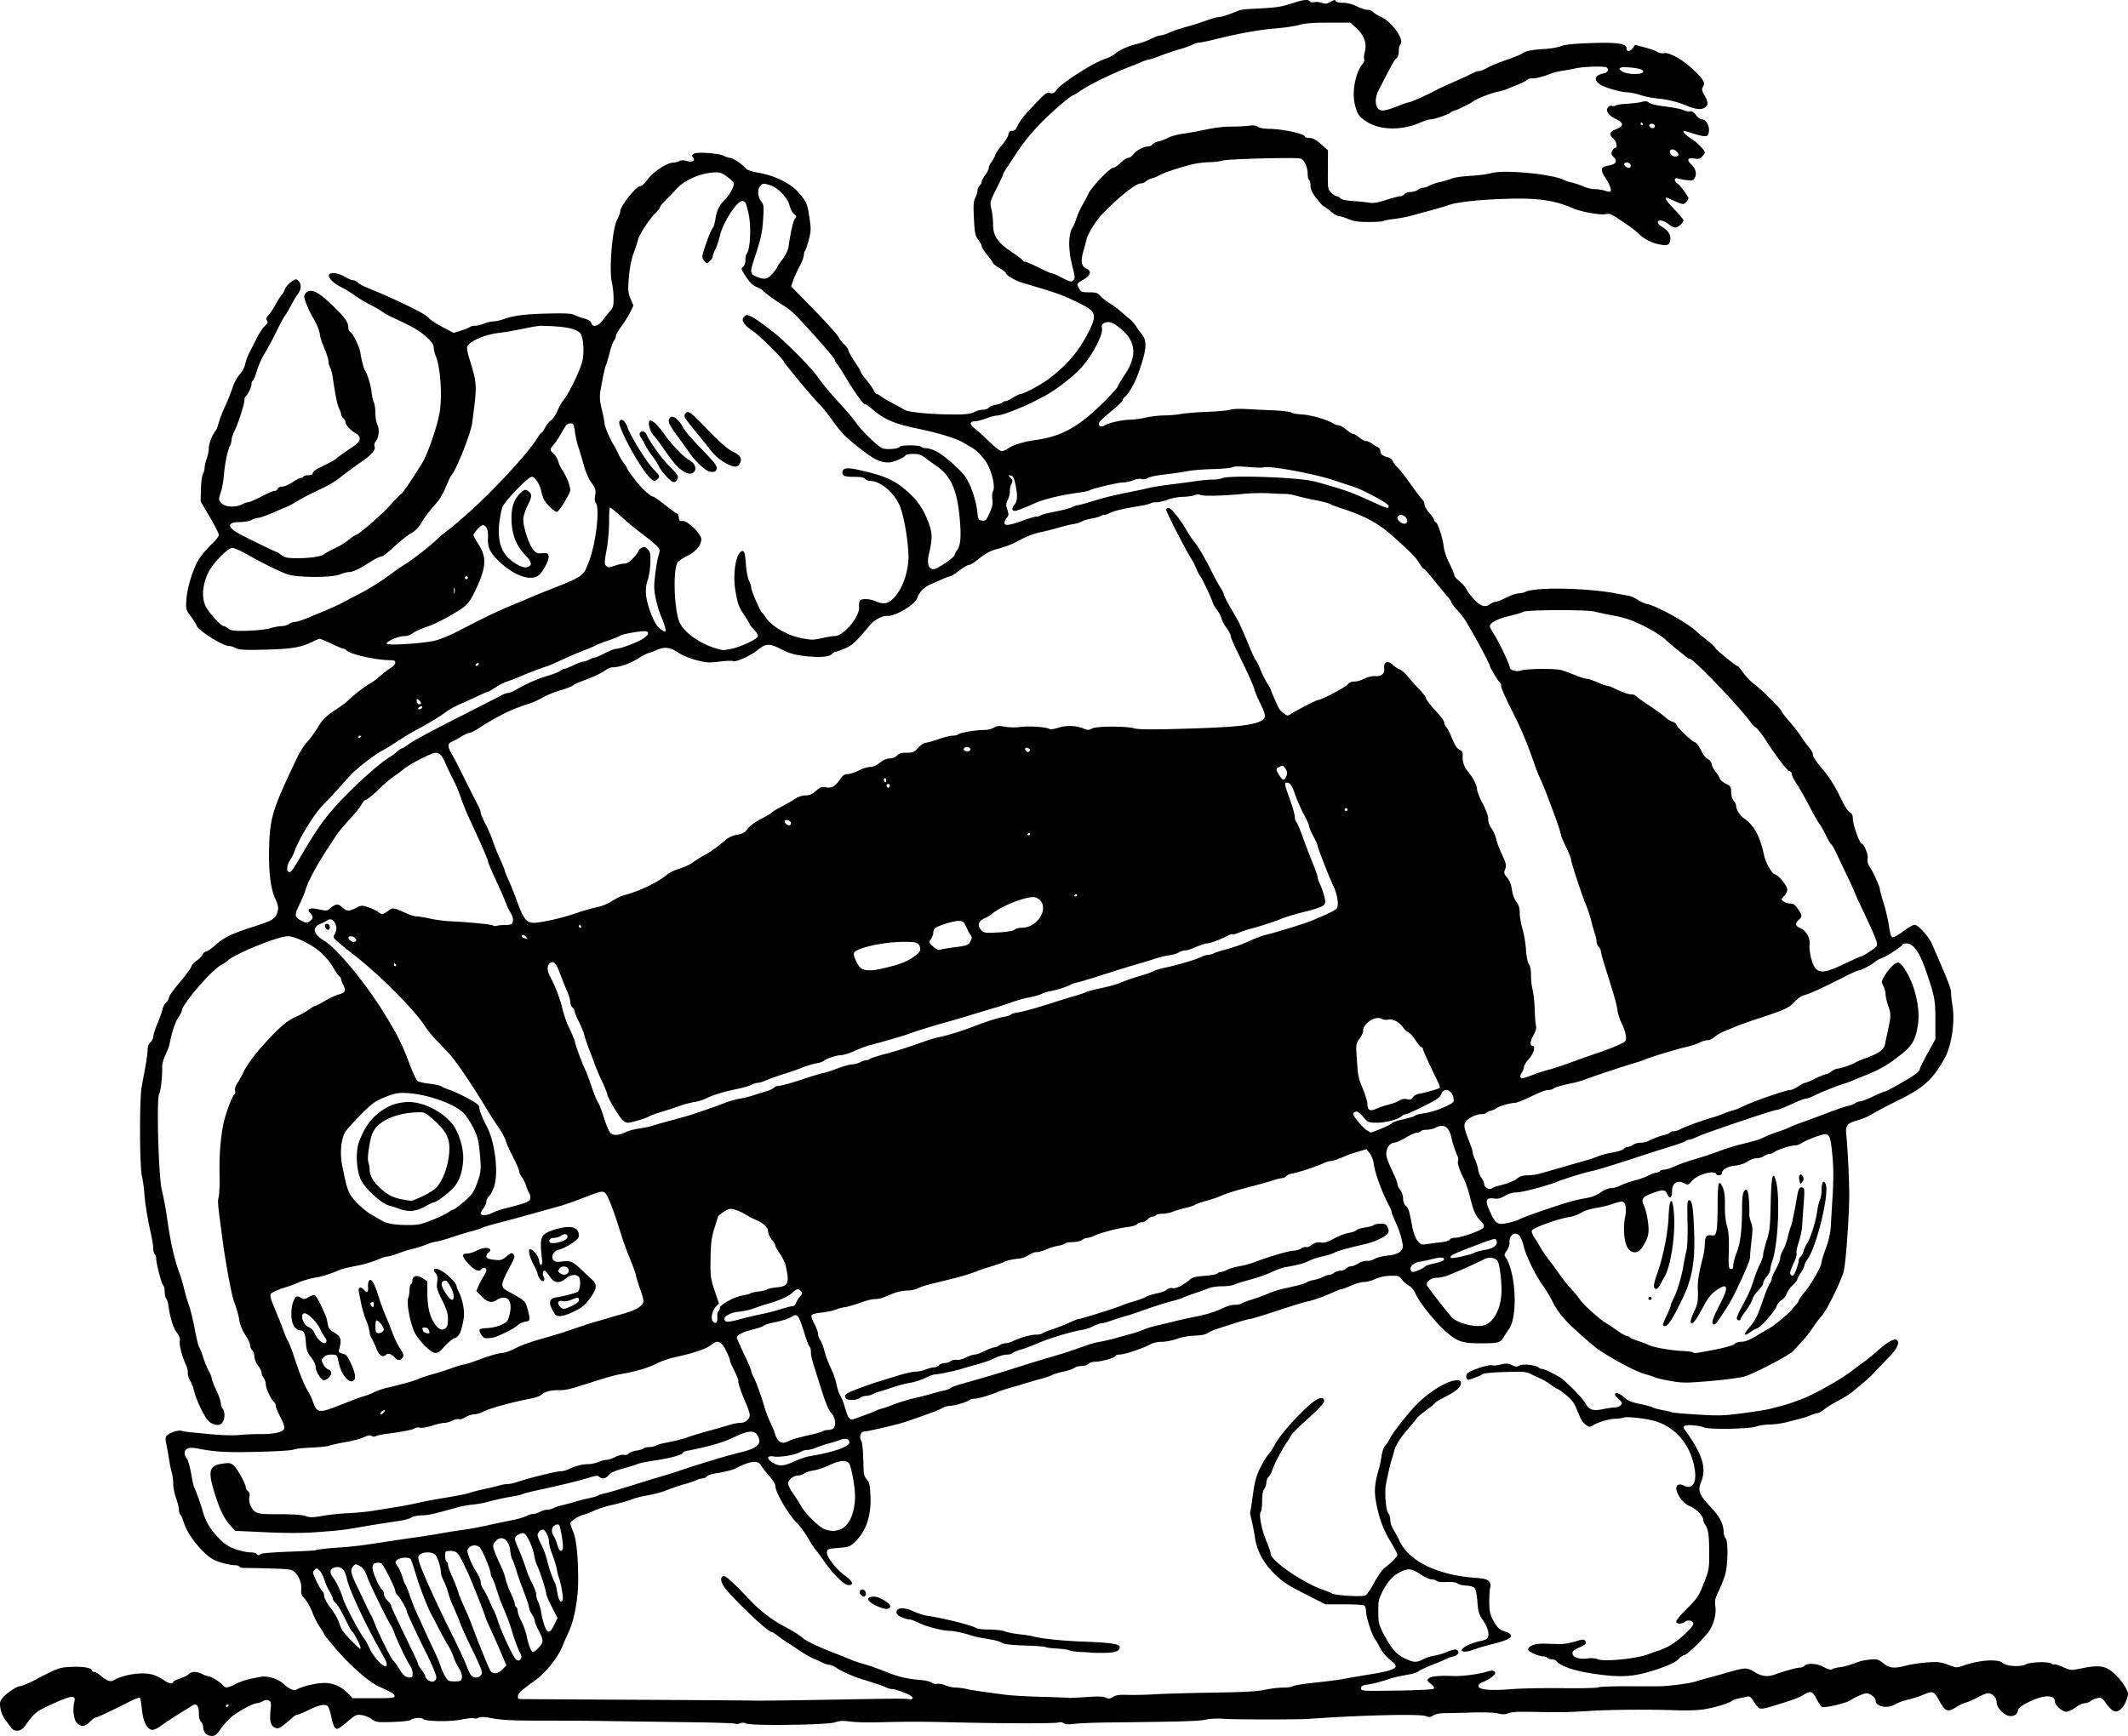 <svg xmlns="http://www.w3.org/2000/svg" viewBox="0 0 315.03 257.06"><path d="M30.422 256.671c-.192-.211-.349-.627-.349-.922 0-.295-.142-.655-.316-.8-.202-.167-.316-.634-.316-1.296 0-1.117-.38-1.511-1.03-1.066a71.88 71.88 0 01-1.814 1.132 46.543 46.543 0 00-2.598 1.716c-.784.57-1.261.782-1.583.701-.717-.18-1.24-1.298-1.407-3.018-.084-.856-.218-1.621-.298-1.701-.08-.08-.733.15-1.45.512-3.15 1.591-4.847 2.389-5.082 2.389-.138 0-.525.284-.858.632-.721.753-1.346.804-1.951.158-.47-.5-.645-2.026-.362-3.14.254-.999-.453-.926-3.189.327-2.55 1.168-2.65 1.248-4.194 3.384-.533.738-1.511.804-1.99.135a67.049 67.049 0 00-.88-1.184c-.305-.402-.62-1.16-.698-1.684-.121-.808-.07-1.044.345-1.555.527-.651 2.121-1.71 2.576-1.71.267 0 1.762-.639 2.442-1.043.173-.104 1.027-.538 1.896-.967 1.378-.678 1.81-.787 3.371-.847 1.715-.066 2.95.17 2.95.566 0 .101.135.185.3.185s.568.223.896.495c.964.803 1.487 1.016 1.908.78 1.764-.994 4.708-1.357 6.188-.765.491.196 1.127.541 1.413.766.541.426 1.306.552 1.306.216 0-.107.467-.35 1.038-.539.57-.19 1.15-.481 1.29-.649.326-.392 1.197-.387 1.963.013.332.173.737.315.9.315.366 0 1.772.873 2.16 1.34.385.464.649.438 1.888-.185.982-.493 1.983-.774 3.837-1.077.92-.15 2.485.35 3.215 1.026.874.81 1.594 1.12 2.004.864.719-.448 2.911-.97 4.058-.965 1.366.006 2.51.511 3.537 1.561l.686.702h3.095c2.606 0 3.095-.05 3.095-.316 0-.314-.351-.529-2.326-1.418-1.44-.648-4.116-2.986-6.287-5.492-1-1.156-1.817-2.166-1.817-2.246s-.286-.56-.636-1.069c-.35-.508-.841-1.473-1.093-2.145-.252-.672-.724-1.533-1.05-1.913-.61-.714-.666-.87-.6-1.682.06-.739-.374-1.835-.936-2.362-.47-.443-.742-.486-3.628-.571-1.716-.05-3.42-.084-3.789-.074-.368.01-.729-.079-.802-.198-.074-.119-.364-.216-.645-.216-.756 0-2.43-.426-3.152-.803-1.607-.838-3.9-3.684-4.444-5.518-.17-.57-.4-1.093-.513-1.163-.113-.07-.205-.383-.205-.696 0-.314-.19-1.09-.421-1.723-.232-.635-.422-1.582-.422-2.106 0-.524-.098-1.284-.218-1.689s-.304-1.305-.409-2a43.24 43.24 0 00-.395-2.213c-.142-.656-.135-1.033.023-1.223.392-.474 1.697-.914 2.26-.761a7.54 7.54 0 001.057.191l3.318.314c1.571.15 3.368.2 4.11.115.724-.082 2.123-.144 3.108-.137 2.023.014 3.268-.248 3.546-.745.134-.239-.02-.747-.52-1.723-.39-.76-.708-1.543-.708-1.737 0-.194-.135-.464-.298-.6-.421-.35-1.177-2.024-1.177-2.606 0-.27-.14-.673-.31-.898s-.312-.582-.316-.792c-.004-.21-.244-.694-.533-1.074-.295-.385-.527-.972-.527-1.33 0-.35-.142-.757-.316-.9-.174-.145-.316-.48-.316-.743 0-.264-.318-.952-.707-1.53-.389-.577-.772-1.464-.851-1.97-.147-.937-.392-1.813-.875-3.133-.327-.896-1.216-5.747-1.66-9.06-.708-5.284-.74-5.638-.557-6.273.102-.355.157-2.004.124-3.666-.062-3.06.269-6.318.83-8.183.503-1.666 1.162-3.264 1.378-3.336.116-.04.158-.28.094-.534-.073-.29.066-.737.37-1.194.269-.402.613-1.015.767-1.363.485-1.1 1.637-2.684 3.23-4.442 2.22-2.449 3.32-3.383 4.698-3.993.67-.296 1.522-.77 1.896-1.056.373-.285.77-.518.882-.518.112 0 .753-.331 1.425-.735.671-.405 1.595-.836 2.053-.96.995-.268 1.142-.552.713-1.374-.177-.34-.323-.726-.323-.856s-.14-.352-.307-.491c-.168-.14-.587-.752-.93-1.36-.343-.608-1.12-1.551-1.726-2.096-1.38-1.24-3.84-2.453-4.977-2.453-1.39 0-7.695 2.555-8.813 3.571-.232.21-.706.53-1.054.709-1.38.71-5.795 5.86-5.795 6.758 0 .133-.237.591-.526 1.017-.457.673-.936 2.135-1.297 3.96-.057.289-.331 1-.608 1.58-.278.579-.493 1.385-.478 1.79.049 1.343-.196 3.508-.45 3.983-.398.742-.086 12.11.387 14.139.366 1.57.627 2.975.84 4.53.445 3.238 1.048 5.88 1.804 7.902.195.522.501 1.565.681 2.318a26.2 26.2 0 00.714 2.423c.213.58.594 2.144.846 3.477s.542 2.529.645 2.658.382.84.622 1.58c.24.74.618 1.66.84 2.043.223.383.405.844.405 1.023 0 .18.297.948.659 1.706.362.76.672 1.647.688 1.973.016.325.147.709.29.852.31.31.34 1.317.055 1.85-.304.568-.788.675-1.575.346-.552-.23-.884-.641-1.553-1.917-.467-.893-.964-2.111-1.102-2.707-.139-.596-.43-1.38-.648-1.74-.218-.362-.376-.898-.352-1.192.025-.294-.11-.851-.3-1.24-.546-1.116-1.017-2.98-.88-3.483.085-.313-.056-.698-.439-1.2-.532-.697-1.044-2.353-1.256-4.063-.052-.42-.195-.864-.317-.986s-.223-.564-.223-.982c0-.417-.1-.859-.223-.981-.257-.257-1.042-3.258-1.042-3.985 0-.268-.094-.546-.21-.618-.116-.071-.213-.433-.215-.802-.002-.37-.143-1.289-.311-2.042-.542-2.424-.916-4.704-1.02-6.216-.055-.812-.215-1.95-.356-2.529-.344-1.411-.373-11.316-.04-13.17.136-.753.39-2.128.564-3.055.173-.928.318-2.027.32-2.444.003-.486.155-.894.425-1.139.232-.21.422-.593.422-.853s.274-1.122.609-1.916c.335-.795.672-1.743.75-2.108.077-.365.324-.83.55-1.033.225-.204.409-.528.409-.72 0-.192.714-1.197 1.588-2.233.873-1.036 1.636-2.074 1.696-2.308.06-.233.432-.646.828-.917.396-.272.774-.664.84-.872.066-.208.33-.432.587-.499.256-.066.893-.514 1.414-.995 1.152-1.062 2.347-1.626 5.795-2.735 2.735-.88 3.076-1.117 3.377-2.344.098-.396-.026-.933-.408-1.766-.676-1.478-.972-3.91-.894-7.358.104-4.597.462-5.758 4.198-13.591.36-.753.99-1.729 1.403-2.168.412-.44 1.136-1.435 1.609-2.213.708-1.165 1.151-1.61 2.523-2.528.914-.613 1.714-1.182 1.776-1.265.33-.443 2.743-2.355 3.379-2.677.405-.205 1.118-.722 1.584-1.147.465-.426 1.153-.955 1.527-1.176.375-.222.682-.572.682-.779 0-.301-.178-.376-.896-.38-2.002-.007-5.74-.857-6.318-1.435-.135-.136-.337-.247-.449-.247-.112 0-.902-.331-1.757-.737-.854-.406-1.65-.738-1.767-.738-.117 0-.61.199-1.098.442-1.664.83-3.067 1.064-6.943 1.161-3.074.077-3.851.037-4.362-.228-.342-.176-.831-.32-1.088-.32-.856 0-4.513-2.307-4.727-2.982-.078-.246-.475-.883-.881-1.416-.715-.937-.736-1.015-.643-2.457.095-1.487.697-3.654 1.466-5.281.448-.949 1.33-2.06 2.544-3.203.434-.41.79-.91.79-1.114 0-.204-.605-1.397-1.345-2.653l-1.344-2.283.04-1.79c.023-.986.153-1.999.291-2.252.138-.253.252-.68.254-.948.002-.269.14-.868.307-1.331.167-.464.308-1.179.313-1.589.008-.683.515-1.961 1.024-2.582.114-.14.32-.68.459-1.202.138-.522.563-1.612.945-2.424.381-.81.862-2.02 1.068-2.687.206-.666.686-1.561 1.066-1.989.38-.427.75-1.114.822-1.527.072-.413.352-1.177.62-1.698.27-.522.773-1.518 1.12-2.213.346-.695.877-1.493 1.18-1.773.429-.396.497-.572.31-.797-.187-.225-.126-.418.273-.862.283-.314.738-.998 1.011-1.52.274-.521.662-1.138.864-1.37.201-.231.431-.634.51-.895s.47-.723.868-1.027c.568-.433.787-.499 1.019-.307.567.471.598 1.278.076 1.987-.268.365-.76 1.185-1.093 1.823-.333.637-.73 1.305-.883 1.483-.152.178-.713 1.221-1.246 2.318-.533 1.096-1.297 2.515-1.698 3.153-.401.637-.926 1.799-1.167 2.581-.24.783-.523 1.476-.628 1.54-.104.065-.19.287-.19.494 0 .437-.566 1.64-.856 1.82-.108.067-.197.332-.197.59 0 .591-.967 3.568-1.496 4.604-.22.433-.4.984-.4 1.226 0 .243-.129.697-.285 1.01-.346.693-.737 2.656-.867 4.362-.053.695-.242 1.738-.419 2.318-.4 1.313-.407 1.203.104 1.75.52.559 2.081.633 3.018.145.332-.173.735-.315.896-.315s.79-.252 1.398-.56c1.842-.931 2.287-1.126 2.576-1.126.152 0 .33-.142.397-.316.067-.174.372-.316.677-.316s.977-.284 1.492-.632c.516-.348 1.069-.632 1.23-.632.161 0 .352-.095.423-.21.072-.117.41-.212.75-.212.402 0 .62-.107.62-.306 0-.168.403-.504.896-.745 1.718-.842 2.582-1.317 2.686-1.48.058-.09.84-.654 1.739-1.254 1.277-.854 1.633-1.201 1.633-1.596a.85.85 0 00-.474-.748c-.755-.388-1.633-1.292-1.633-1.68 0-.197-.143-.475-.317-.62-.173-.144-.316-.385-.316-.535s-.134-.541-.298-.87c-.277-.552-.575-2.01-.943-4.6-.082-.58-.263-1.26-.402-1.513-.14-.254-.253-.683-.253-.955s-.282-1.155-.627-1.963c-.344-.808-.629-1.687-.632-1.954-.005-.444-.559-1.789-1.057-2.57-.486-.76-1.266-2.646-1.266-3.06 0-.257.211-.564.492-.714.742-.397 1.654.09 3.568 1.905 1.88 1.783 2.469 2.587 2.47 3.374.001.306.128.606.283.665.347.133 1.339 2.135 1.483 2.992.228 1.357.505 2.428.692 2.683.349.475.907 2.348 1.002 3.359.05.541.194 1.175.319 1.408.124.234.227.942.227 1.573 0 .632.134 1.408.298 1.725.348.67.222 1.927-.247 2.467-.172.199-.252.52-.178.715.213.552-.379 1.247-2.034 2.39-.84.58-2.048 1.465-2.686 1.966-1.242.977-2.055 1.451-4.214 2.46-.754.35-1.844.927-2.423 1.28-.58.352-1.196.697-1.37.767-.174.07-1.158.493-2.187.941s-2.071.818-2.317.822c-.247.004-.685.143-.975.309-.29.166-1.075.304-1.745.309-2 .012-1.89.818.265 1.92 1.955.998 5.082 2.512 5.189 2.512.056 0 .38.206.721.458.512.378.907.459 2.257.459 1.959 0 3.626-.244 4.06-.593.174-.14.743-.46 1.264-.712 1.135-.547 1.546-.798 2.558-1.561.423-.319.824-.58.892-.58.34 0 3.776-2.971 4.963-4.29.744-.827 1.507-1.615 1.696-1.75.327-.234 1.4-1.807 3.142-4.6.77-1.237 2.083-4.979 2.537-7.234.479-2.373.198-6.908-.533-8.63-.162-.38-.294-.943-.294-1.25 0-.391-.29-.827-.97-1.46-1.079-1.005-2.103-1.599-5.287-3.066-.486-.223-1.102-.573-1.37-.776-.267-.203-1.093-.682-1.836-1.063-.743-.38-1.786-1.012-2.318-1.403a16.78 16.78 0 00-2.053-1.247c-1.086-.538-1.888-1.412-1.65-1.797.23-.374 1.459-.2 2.314.327.464.286 1.009.52 1.212.52.203 0 .536.167.742.37s.94.591 1.633.863c.693.271 1.544.62 1.892.774 4.26 1.888 6.456 3.02 6.946 3.584.236.27 1.164.88 2.062 1.353l1.634.862 1.106-.35c.608-.193 1.195-.432 1.306-.532s.454-.18.764-.18.905-.142 1.32-.316c.417-.174 1.021-.317 1.343-.319.323-.002 1.013-.152 1.535-.334 1.601-.56 3.128-.753 6.614-.837 2.56-.061 3.477-.012 3.898.21.303.16.964.402 1.47.537.6.162.956.388 1.025.653.182.695 1.02.502 1.668-.384.318-.435.816-1.053 1.107-1.373.449-.495.528-.784.521-1.897-.004-.722-.118-1.78-.254-2.352-.446-1.876.064-7.977.774-9.278.25-.459.456-1.008.456-1.219 0-.782 2.338-3.74 2.955-3.74.209 0 .703-.456 1.109-1.02.793-1.104 2.817-2.442 3.747-2.479.298-.011.716-.118.928-.237.255-.143.635-.148 1.117-.015.861.238 1.328-.042.91-.546-.21-.252-.178-.353.173-.54.547-.294 3.68-.054 4.431.338.296.155.691.282.878.283.412.001 1.804.923 2.276 1.506.24.295.836.508 1.981.707 2.4.417 4.773 1.594 5.911 2.933 1.204 1.415 1.286 1.607 1.606 3.733.246 1.632.235 1.968-.106 3.266-.209.796-.46 1.537-.557 1.647-.097.11-.177.405-.177.655s-.284.988-.631 1.638c-.347.65-.768 1.58-.935 2.064l-.304.881 3.348 3.435c1.84 1.889 3.507 3.743 3.702 4.121.196.378.57.855.83 1.06.261.206.534.61.606.898s.51 1.064.972 1.724c.462.66.84 1.296.84 1.414s.378.662.838 1.209c.461.547.95 1.24 1.088 1.541.137.301.345.548.462.548s.363.132.546.294c.183.162.996.644 1.808 1.072.81.428 1.57.851 1.685.941.495.386 4.175.73 7.691.719 1.448-.005 2.189-.104 2.677-.357.37-.193.952-.351 1.29-.351.34 0 .73-.135.866-.3.137-.165.622-.363 1.079-.44.456-.077.883-.227.948-.332.065-.106.257-.193.427-.193.17 0 .683-.237 1.142-.527.459-.29.943-.526 1.076-.526.488 0 3.067-1.377 4.233-2.259 2.78-2.105 4.598-4.288 6.03-7.24 1.07-2.209.891-2.762-1.238-3.817-2.78-1.377-3.332-1.577-8.731-3.167-.984-.29-2.423-1.134-2.423-1.422 0-.11-.427-.449-.949-.755s-.948-.63-.948-.723-.38-.627-.843-1.188c-.463-.56-.843-1.155-.843-1.32 0-.165-.231-.603-.514-.974-.454-.596-.529-.96-.64-3.125-.1-1.972-.061-2.572.2-3.075.177-.344.322-.813.322-1.042 0-.23.143-.56.316-.733s.316-.447.316-.606.237-.612.527-1.004c.29-.393.527-.873.527-1.066s.177-.579.392-.855a3.93 3.93 0 00.557-1.03c.09-.29.537-.95.992-1.468.455-.518.88-1.205.944-1.528.087-.434.242-.586.595-.586.356 0 .559-.202.796-.794.175-.438.895-1.41 1.601-2.16 2.523-2.684 2.61-2.755 3.19-2.628.425.093.633-.013 1.004-.515.782-1.058 5.32-3.942 7.208-4.581.521-.177 1.138-.49 1.37-.698.644-.575 1.981-1.18 3.265-1.477.638-.148 1.585-.493 2.106-.766.52-.274 1.137-.5 1.37-.503.232-.003.838-.193 1.346-.424.508-.23 1.599-.6 2.423-.821a42.69 42.69 0 002.975-.942c.811-.296 1.685-.54 1.941-.543.404-.004 1.313-.302 2.906-.953.231-.095.943-.2 1.58-.234 4.504-.24 4.358-.22 6.877-1.008 1.262-.395 1.893-.428 2.09-.11.076.125.355.173.619.107.263-.066.77-.019 1.126.106.53.184.772.154 1.32-.16.502-.29.695-.32.764-.123.056.158.485.266 1.076.27.607.004 1.387.204 2.037.524.58.286 1.303.52 1.607.52.305.002.673.146.818.321.146.175.655.492 1.132.705 1.644.732 3.553 3.435 2.893 4.095-.129.129-.234.582-.234 1.009 0 .45-.14.89-.333 1.051-.322.268-.497.563-1.673 2.83-.3.58-.721 1.388-.935 1.796-.735 1.404-.579 2.847.332 3.076.343.086 1.096-.095 2.188-.526.915-.362 1.77-.658 1.899-.658.286 0 2.719-1.09 4.106-1.838.37-.2 1.309-.63 4.11-1.884.405-.182.988-.462 1.296-.622s.726-.292.93-.292c.203 0 .758-.225 1.232-.5s1.762-.804 2.863-1.176c1.1-.372 2.144-.8 2.318-.951.381-.331 1.529-.551 3.371-.647.753-.039 1.788-.224 2.298-.41.649-.238 1.985-.375 4.428-.457 3.923-.13 5.285.07 5.285.778 0 .554.53.524.934-.053l.327-.466 1.424.376c.783.207 1.637.513 1.897.681.267.173.689.251.97.18.722-.18 2.782.97 4.29 2.399 1.572 1.488 1.855 1.976 1.489 2.565-.229.367-.198.555.206 1.258.606 1.057.599 1.553-.028 1.889-.532.284-1.412.175-2.553-.316a14.87 14.87 0 00-4.283-1.076c-.774-.067-1.95-.3-2.612-.517-.663-.218-1.516-.399-1.896-.402-1.018-.009-3.513-.737-4.146-1.21-.941-.702-.682-1.337.662-1.62.584-.123.776-.6.348-.864-.34-.21-3.388-.118-4.555.138-.554.122-1.482.294-2.062.382-.58.088-1.29.261-1.58.384-.998.423-2.417.789-2.806.722-.215-.036-.549.066-.742.227-.193.161-.777.463-1.299.67-.521.207-1.246.503-1.611.658a8.585 8.585 0 01-1.462.431c-.982.184-3.24 1.082-3.67 1.459-.326.287-2.593 1.368-2.867 1.368-.085 0-.304.126-.487.28-.376.316-2.395.985-2.973.985-.21 0-.838.202-1.399.448-2.753 1.213-5.923 1.18-7.935-.085-1.215-.763-1.469-1.141-1.83-2.734-.416-1.829.177-4.71 1.212-5.892.174-.199.263-.5.198-.67-.065-.169-.02-.66.098-1.092.332-1.203-.099-2.433-1.212-3.459l-.917-.845h-3.232c-2.327 0-3.546.093-4.349.332-.614.182-2.125.411-3.357.51-2.595.207-5.525.735-9.312 1.677-.952.237-1.917.431-2.144.431-.227 0-.664.136-.972.303-.308.166-1.128.46-1.824.652-.695.193-1.983.626-2.862.962-.88.336-1.706.612-1.837.612-.13 0-.597.155-1.035.345-.439.19-.987.416-1.22.502-2.601.964-6.237 2.702-7.659 3.66-.62.419-1.172.76-1.227.76-.276 0-2.758 2.09-4.318 3.637-1.82 1.803-3.066 3.34-4.486 5.53-.45.695-.992 1.52-1.204 1.835-.212.314-.386.638-.386.72s-.442 1.036-.983 2.119c-.972 1.945-.981 1.982-.738 3.036.135.586.246 1.596.246 2.244 0 1.718.628 2.656 2.723 4.07.935.631 1.7 1.218 1.7 1.305 0 .087.134.158.294.158.16 0 1.05.38 1.976.843.926.464 1.783.843 1.903.843.121 0 .489.134.817.298 2.156 1.076 2.157 1.077 2.473.75.259-.269.244-.523-.11-1.89-.695-2.682-.674-4.984.055-6.011.084-.12.31-.688.502-1.265.192-.576.6-1.475.905-1.996.306-.522.712-1.28.9-1.686.45-.964 3.158-3.793 3.63-3.793.203 0 .7-.332 1.105-.737.406-.406.911-.738 1.123-.738.211 0 .564-.244.783-.541.41-.557 1.534-1.145 2.19-1.145.203 0 .482-.136.62-.302.138-.167.55-.368.913-.448.364-.08 1.012-.328 1.44-.551.428-.223 1.428-.491 2.221-.596.794-.105 2.342-.387 3.44-.626s2.664-.427 3.477-.418c.814.01 2.01-.043 2.658-.118.852-.099 1.262-.058 1.475.145.179.17.842.291 1.666.305 2.069.037 5.268.731 5.268 1.144 0 .11.308.205.685.21.5.005.962.252 1.714.914l1.03.907-.018 2.898c-.018 2.859-.01 2.905.529 3.405.3.278.663.506.806.506.143 0 .372.136.509.3.16.193.832.339 1.87.405.89.057 1.973.169 2.406.249.577.107 1.237 0 2.488-.404.937-.302 1.876-.55 2.086-.55.21 0 .5-.142.645-.316.144-.173.559-.319.921-.322.363-.004.844-.146 1.068-.316.225-.17.584-.31.798-.31.214 0 .599-.131.855-.292.257-.161.989-.41 1.626-.552.637-.143 1.443-.382 1.791-.53.348-.15 1.58-.324 2.74-.388s2.533-.243 3.055-.398c1.835-.546 8.957.12 10.747 1.006.29.143.858.33 1.264.415s1.135.334 1.622.552c.486.219 1.254.398 1.707.398.452 0 1.126.106 1.497.235s.728.181.794.115c.212-.211-.107-1.07-.768-2.067-.771-1.164-.673-1.576.42-1.76 1.165-.197 1.449-.615.852-1.25-.389-.414-.43-.578-.235-.943.13-.242.328-.44.44-.44.41 0 .189-.991-.319-1.433-.666-.578-.514-.957.552-1.375 1.085-.427 1.027-.946-.167-1.487-1.056-.477-1.54-1.214-1.125-1.714.152-.183.412-.28.578-.217.165.064.41.044.545-.043.135-.087.577-.183.982-.213 1.902-.141 2.465-.209 3.011-.36.412-.114.697-.068.949.152.211.185 1.23.42 2.467.569 1.159.14 2.366.38 2.682.534.316.155.745.237.952.182.248-.064.542.123.854.546.262.354.658.644.88.644.802 0 1.36 1.514.854 2.315-.199.315-.787.215-3.114-.527-.874-.28-.505.304.667 1.054 1 .64 2.02 1.7 2.02 2.098 0 .074-.18.327-.398.561-.315.338-.55.398-1.135.289-.969-.182-1.192.196-.497.84.663.615.88 1.4.555 2.01-.21.39-.381.445-1.125.36-.482-.054-1.09-.169-1.351-.255-.615-.201-.657.375-.057.794.357.25.95 1.013 1.549 1.99.09.146-.024.436-.265.677-.396.395-.471.402-1.22.104a20.99 20.99 0 01-1.271-.555c-.962-.48-.718.083.65 1.499.772.8 1.404 1.559 1.404 1.686 0 .354-.8 1.074-1.192 1.074-.192 0-.66-.237-1.04-.527-.756-.577-1.56-.696-1.56-.231 0 .162.332.491.738.731.86.507 1.266 1.254 1.08 1.99-.177.707-.496.784-1.901.457-1.107-.257-2.11-.839-3.032-1.759-.2-.199-.776-.642-1.282-.985-2.695-1.83-2.596-1.782-3.422-1.65-.82.131-3.59-.38-4.72-.872-3.088-1.344-5.767-1.643-11.904-1.327-3.005.154-5.656.498-6.533.848-.29.116-1.38.44-2.423.72s-2.418.656-3.055.837c-.638.18-1.783.4-2.546.487-.763.088-1.498.227-1.633.311-.135.084-1.132.15-2.214.146-1.502-.004-2.206-.106-2.968-.433-.55-.236-1.172-.429-1.383-.429-.211 0-.782-.331-1.267-.737-.486-.406-.946-.738-1.024-.738-.077 0-.542-.514-1.033-1.143-.664-.85-.893-1.333-.893-1.884 0-.407-.095-.8-.21-.87-.117-.072-.211-.46-.211-.863 0-1.07-.517-2.156-1.097-2.302-.796-.2-10.742.066-11.545.308-.404.122-1.17.222-1.7.222s-1.525.1-2.213.223c-1.425.253-4.834 1.349-5.465 1.756-.232.15-.693.34-1.026.422-.333.082-.743.286-.91.454-.169.168-.518.306-.777.306-.716 0-3.283 2.05-5.672 4.53-.898.932-2.122 2.888-2.312 3.695a55.99 55.99 0 01-.488 1.794c-.429 1.495-.302 2.248.434 2.583.83.379.674.993-.417 1.632-1.052.617-1.052.617-.641 1.359.258.466.43.527 1.485.527 1.015 0 1.263.08 1.65.53.251.29.836.759 1.3 1.039.463.28 1.178.8 1.59 1.156a85.21 85.21 0 001.388 1.173c.353.29.819.811 1.035 1.159.216.348.61.9.876 1.228.784.966.63 2.419-.618 5.83-.528 1.444-1.347 2.869-1.925 3.349-.19.157-.345.395-.345.529s-.754.857-1.676 1.607c-.922.75-1.731 1.499-1.798 1.663-.207.507.264.782.784.457.65-.406 2.606-.844 3.849-.861.58-.009 1.622-.153 2.318-.32.695-.168 1.891-.307 2.658-.31.766-.001 1.904-.1 2.528-.218.625-.118 2.385-.26 3.913-.316 1.527-.055 3.026-.195 3.331-.31.31-.119 1.405-.162 2.49-.098 1.066.062 2.92.153 4.12.203s2.3.188 2.442.306c.142.118.867.25 1.61.293 1.354.079 3.682.75 4.557 1.312.257.165.64.3.85.3.212 0 .713.281 1.114.624.402.343.859.628 1.016.632.157.005.567.246.911.536.345.29.796.526 1.003.526.208 0 .603.174.88.386.276.212.668.446.871.52s.369.316.369.537c0 .486.33.77 1.113.958.328.078.667.347.768.608.1.258.437.705.75.995.312.29 1.168 1.386 1.9 2.435.733 1.05 1.483 2.033 1.667 2.186.184.152.334.485.334.74 0 .254.332.835.737 1.291.406.456.738.947.738 1.092 0 .145.082.263.182.263.281 0 1.043 2.285 1.196 3.583.08.678.434 1.74.854 2.559.395.77.718 1.541.718 1.713 0 .172.332.567.738.876.405.31.89.866 1.076 1.237.187.37.728 1.076 1.203 1.57.927.96 1.61 1.127 2.344.572.225-.17.567-.31.76-.31s.91-.283 1.593-.629c.683-.346 1.508-.63 1.835-.632.326-.002.766-.095.977-.208 1.382-.74 9.09-.601 13.495.242a193.3 193.3 0 001.79.335c.348.062.975.34 1.394.617.419.277 1.035.552 1.37.612 1.337.237 5.962 2.802 7.246 4.018.29.274 1.025.885 1.633 1.356.609.472 1.107.932 1.107 1.022 0 .213 3.064 2.75 3.32 2.75.108 0 .504.45.881 1 .377.551 1.127 1.327 1.666 1.725 1.093.806 4.036 3.739 4.036 4.022 0 .1.486.733 1.08 1.406.593.673 1.423 1.745 1.844 2.382.42.638.977 1.395 1.238 1.684.26.289.474.731.474.984 0 .256.534 1.073 1.212 1.852 1.218 1.402 2.029 2.7 3.187 5.105.344.715.823 1.406 1.064 1.535.318.17.437.44.437.99 0 .799 1.015 3.654 1.3 3.654.347 0 1.027 1.684.893 2.214-.087.347.002.728.257 1.107.501.742 1.54 3.02 1.548 3.392.003.157.259 1.105.568 2.107.31 1.002.665 2.532.79 3.4.16 1.111.322 1.595.544 1.634.174.03.883-.372 1.576-.894.693-.522 1.443-.949 1.667-.949.552 0 2.083 1.71 2.61 2.916 2.25 5.146 2.802 6.549 2.788 7.093-.009.348.089 1.249.216 2.002.379 2.252-.122 5.78-1.073 7.555-1.742 3.251-3.12 4.526-6.92 6.4-1.692.835-3.456 1.765-3.92 2.068-.463.303-1.411.708-2.106.901-1.614.448-1.862.772-1.7 2.21.184 1.634.436 6.82.432 8.891-.006 3.11-.52 10.176-.819 11.273-.41 1.504-2.515 5.782-3.219 6.545-.327.354-.937 1.162-1.355 1.795-.418.633-1.129 1.543-1.58 2.023a178.17 178.17 0 00-1.368 1.471c-.576.63-6.16 3.527-7.249 3.76-1.278.275-3.232.513-6.087.741-2.507.2-3.202.185-4.847-.112-1.056-.19-2.073-.426-2.26-.525-.188-.098-.757-.29-1.265-.424-1.44-.384-4.556-2.006-7.102-3.699-.624-.415-3.397-2.85-4.337-3.807-1.186-1.21-1.851-2.108-2.443-3.301a20.79 20.79 0 00-1.49-2.465c-1.028-1.417-2.42-4.269-2.746-5.63-.133-.554-.374-1.22-.536-1.482-.578-.93-1.68-.365-1.59.815.028.362-.14.87-.41 1.235-.337.455-.4.691-.234.892.575.694 1.159 2.727 1.32 4.592.244 2.84-.046 5.11-.788 6.174-.322.461-.697 1.03-.833 1.266-.409.704-.8.798-3.33.794-2.732-.004-3.453-.247-5.14-1.728-1.665-1.464-3.997-4.395-4.552-5.724-.182-.436-.588-.91-.932-1.088-.336-.173-.802-.578-1.037-.9-.387-.53-.543-.583-1.66-.564-.761.014-1.625.195-2.256.474-.562.25-1.33.453-1.707.453-.376 0-1.22.237-1.875.526-.655.29-1.297.527-1.426.527s-.624.182-1.1.403c-1.366.636-3.117 1.268-3.921 1.415-.406.075-2.423.692-4.484 1.371-2.06.68-3.892 1.236-4.072 1.236-.179 0-1.053.237-1.943.527-.89.29-2.139.689-2.776.887-.638.198-1.329.5-1.536.672-.237.196-.94.334-1.897.371-.865.034-2.016.243-2.675.487-.636.235-1.617.428-2.18.428-.563 0-1.276.137-1.583.304-1.274.694-3.954 1.592-4.75 1.592-.303 0-.55.088-.55.196 0 .262-2.092.858-3.01.858-.403 0-.85.142-.994.316-.145.174-.6.316-1.01.316-.412 0-.898.127-1.081.282-.183.155-.902.403-1.597.55-.695.149-1.454.376-1.686.506-.232.13-.848.347-1.37.484-.52.136-1.422.393-2.001.57-.58.178-1.765.528-2.634.78-.87.25-1.77.54-2.002.644-1.024.455-2.958 1.03-3.468 1.03-.306 0-.647.083-.757.183-.324.296-2.226.871-2.879.871-.331 0-.812.136-1.069.302-.41.266-2.697 1.119-5.629 2.1-1.125.377-5.474 1.39-5.964 1.39-.54 0-.844.753-.53 1.318.228.412.312 1.399.389 4.582.01.442.197.927.468 1.215.373.398.466.806.541 2.378.14 2.939-.616 5.237-2.242 6.81-.791.766-.939.822-2.493.948-1.565.127-1.656.162-1.711.66-.073.649 1.411 2.544 2.736 3.495 1.103.792 1.296 1.352.467 1.352-.664 0-2.292-1.612-3.724-3.687-.48-.696-.996-1.39-1.146-1.542-.151-.152-.659-.936-1.13-1.74-.47-.806-1.216-1.819-1.66-2.252-1.252-1.225-3.168-4.526-3.173-5.47-.001-.256-.425-.942-.942-1.524-.516-.581-1.04-1.247-1.165-1.48-.46-.86-1.563-.732-3.86.449-.42.217-1.943.577-3.141.744-.43.06-.892.242-1.027.404-.134.162-.427.295-.65.295-.224 0-.663.127-.976.283-.313.156-1.043.404-1.622.552-.58.147-1.67.51-2.424.805-1.239.486-1.935.668-3.898 1.02-.347.063-1.106.288-1.685.5-.58.213-1.813.555-2.74.761-.927.206-2.112.58-2.634.83-.521.25-1.205.518-1.518.593-.832.2-2.064.974-2.064 1.297 0 .152.183.704.407 1.226.476 1.112.74 3.661.745 7.199.004 2.752-.572 5.888-1.41 7.69a77.303 77.303 0 00-.987 2.254c-.689 1.646-2.446 3.796-4.05 4.956-1.954 1.412-2.404 1.819-2.463 2.23-.048.329.044.47.316.482.21.01 7.922.056 17.135.103 9.213.047 17.13.105 17.595.128.463.024 5.441-.038 11.063-.137 10.478-.186 10.897-.188 11.8-.073.351.045.527-.035.527-.24 0-.303-2.338-1.256-3.111-1.268a1.938 1.938 0 01-.738-.2c-.387-.207-1.848-.708-3.421-1.174-1.389-.411-3.164-1.184-3.98-1.733-.393-.265-.883-.48-1.09-.48-.206 0-.643-.134-.971-.296s-.962-.45-1.41-.64c-.446-.189-1.477-.79-2.29-1.337a90.343 90.343 0 00-1.825-1.205c-.19-.115-.686-.471-1.1-.79-.415-.318-.828-.58-.917-.58-.5 0-4.158-3.379-6.527-6.026-.987-1.105-1.255-2.034-.651-2.265.3-.116 1.366.85 4.048 3.667 1.441 1.515 3.212 2.868 4.906 3.749 1.252.651 2.476 1.413 2.746 1.709.377.413 2.235 1.309 4.636 2.235 1.1.425 2.286.9 2.634 1.058.347.157 1.154.424 1.79.592.638.169 2.013.65 3.056 1.072 2.064.832 3.266 1.124 5.374 1.304.753.064 1.515.245 1.693.402.178.156.52.233.758.17.24-.062.792.037 1.23.22.437.182 1.114.332 1.504.332.39 0 1.113.092 1.607.204.846.193 2.533.442 5.956.879.811.104 3.134.233 5.162.288 2.028.054 3.83.122 4.004.15.174.028 1.363-.025 2.644-.118 1.66-.12 2.483-.098 2.871.079.446.203.64.184 1.08-.105.41-.268.928-.338 2.187-.293.906.031 2.739-.011 4.072-.095s5.173-.192 8.534-.24c4.485-.064 6.52-.175 7.652-.418.848-.182 2.085-.331 2.75-.331.664 0 1.3-.092 1.412-.204.112-.113 1.577-.349 3.256-.525s3.525-.413 4.105-.525c.58-.112 1.67-.305 2.423-.428 3.439-.563 4.153-.707 4.794-.968.833-.34.857-.581.118-1.197-.974-.812-1.447-1.37-1.868-2.2-.223-.44-.526-.951-.672-1.135-.43-.54-1.318-3.285-1.318-4.075 0-.401-.119-.806-.264-.9-.145-.094-1.496-.17-3.002-.17h-2.74l-3.055-1.549c-2.524-1.279-3.302-1.79-4.47-2.936-1.643-1.612-2.649-3.48-2.919-5.419a29.476 29.476 0 00-.474-2.47c-.163-.663-.269-1.233-.235-1.268s.219-1.192.41-2.574c.279-2.016.494-2.805 1.09-4 .408-.818.962-1.725 1.23-2.015.27-.29.719-.983 1-1.54.636-1.263 3.601-4.577 5.41-6.046 1.056-.857 1.803-.974 1.803-.281 0 .314-.742 1.123-2.386 2.602-1.312 1.181-2.44 2.303-2.507 2.495-.067.19-.346.65-.62 1.02-.628.851-1.858 3.202-2.172 4.153-.131.398-.376.838-.544.978-.168.139-.309.502-.312.807-.004.304-.146.737-.316.962-.2.264-.31.904-.31 1.802 0 .766-.093 1.485-.206 1.599-.322.322.14 2.697.849 4.36.342.804.622 1.634.622 1.844 0 .994 4.782 4.293 7.69 5.305.58.202 1.205.456 1.39.565.52.307 4.484.532 4.954.281.221-.119.81-.98 1.308-1.914.498-.935 1.194-1.916 1.548-2.18.979-.732 1.863-1.654 1.863-1.944 0-.142-.454-1.01-1.01-1.927-1.107-1.828-1.744-3.581-2.162-5.952-.28-1.58-.176-2.73.432-4.776.137-.464.317-1.338.4-1.943.086-.64.33-1.302.581-1.58.238-.265.488-.64.556-.834.218-.62 2.316-3.362 3.732-4.879 2.035-2.179 4.873-3.928 6.38-3.933.6-.002.675.601.146 1.165-.433.46-.963.79-2.782 1.725-.316.163-.631.387-.7.499-.068.11-.663.596-1.321 1.077-.658.482-1.272 1.001-1.365 1.155-.093.153-.719.919-1.39 1.7-1.17 1.36-1.822 2.44-2.015 3.33-.049.226-.184.695-.3 1.043-.223.668-.562 2.114-.864 3.687-.237 1.235-.02 3.958.345 4.322.156.156.284.599.285.984 0 .385.209 1.032.463 1.437.254.406.666 1.166.915 1.69 1.424 2.996 5.528 5.007 11.097 5.438 1.482.115 1.898.223 2.16.563.2.26.266.583.174.843-.082.232-.15 1.18-.15 2.108 0 1.35.098 1.87.487 2.61.658 1.255 1.053 1.638 1.92 1.862.418.107.767.343.805.542.083.43-.697.784-3.017 1.366-.927.233-2.122.59-2.656.796-.54.207-1.14.307-1.354.225-.355-.136-.358-.174-.042-.49.382-.381 1.614-.887 2.577-1.058.348-.061.751-.206.896-.322.495-.394.29-1.494-.496-2.66-.667-.992-.773-1.328-.873-2.79-.062-.916-.23-1.823-.373-2.018-.165-.226-.617-.374-1.254-.411-.548-.032-1.14-.178-1.317-.324-.203-.169-.806-.245-1.645-.207-.77.034-1.382-.034-1.462-.164-.076-.123-.392-.224-.703-.224-.311 0-1.04-.324-1.62-.72-1.244-.848-1.846-.95-2.847-.485-1.184.55-2.032 1.433-2.78 2.895-.637 1.248-.695 1.52-.674 3.157.022 1.654.086 1.91.843 3.334 1.12 2.108 1.865 2.954 3.123 3.54 1.293.602 1.699.618 2.653.107.404-.217 1.161-.458 1.682-.537.521-.078 1.39-.34 1.932-.582.542-.243 1.142-.38 1.333-.307.548.21.278.84-.422.985-.347.072-.821.238-1.053.37-.232.132-1.18.534-2.106.894-.927.36-1.828.778-2.002.93-.174.151-.649.338-1.054.414-.406.077-1.165.22-1.686.32-.522.1-1.565.387-2.318.638-.753.252-1.844.522-2.423.601-.865.119-1.054.22-1.054.566 0 .412.116.42 5.268.346 2.991-.043 5.36-.163 5.479-.28.138-.133-.004-.376-.419-.709-.557-.448-.594-.542-.316-.82.316-.315 1.602-.438 3.685-.352 1.255.052 3.653-.259 4.898-.635.71-.214.948-.217 1.154-.01.207.206.13.366-.367.773-.346.282-.936.619-1.313.748-.437.15-.685.374-.685.619 0 .542 1.776.707 4.847.45 1.333-.112 4.699-.177 7.48-.144 2.782.033 5.217-.022 5.412-.121.195-.1 2.092-.172 4.214-.162 2.123.01 4.192.013 4.597.007 1.73-.029 4.616-.405 5.69-.741.637-.2 1.49-.445 1.896-.545.406-.1 1.449-.388 2.318-.641 3.078-.894 3.26-.903 4.401-.2 1.12.69 1.923.776 3.128.338 1.335-.485 3.126-.976 3.563-.976.227 0 .515-.101.639-.225.492-.493 1.849-.436 2.897.122.65.346 1.097.469 1.252.344.132-.106.62-.239 1.083-.294a8.976 8.976 0 001.58-.36c.406-.142 1.022-.36 1.37-.483.347-.123 1.107-.263 1.688-.312.932-.079 1.153-.013 1.873.56.938.745 1.6.809 3.435.328.672-.176 2.045-.38 3.052-.452 1.589-.114 2-.069 3.107.346 1.24.463 1.305.467 2.279.121 2.354-.835 5.093-1.02 5.787-.392.555.502 2.652.629 3.464.209.718-.372 3.397-.436 3.82-.092.147.12.32.166.384.102.064-.064.639.115 1.277.397 1.141.505 1.184.508 2.714.192 1.918-.397 2.86-.405 3.745-.035.837.35 2.198 1.752 2.813 2.898.428.797.437.907.147 1.756-.4 1.177-1.152 1.895-1.81 1.73-.27-.068-.803-.564-1.183-1.103-.63-.895-.747-.968-1.349-.848-.362.073-.814.273-1.005.446-.19.172-.583.313-.872.313-.289 0-.897.282-1.353.627-.455.344-1.07.628-1.368.632-.594.007-1.672-.965-1.672-1.508 0-.597-.577-.87-1.56-.735-1.304.18-3.79 1.419-3.887 1.938-.123.663-.459.943-1.132.943-.87 0-2.06-1.198-2.06-2.074 0-.684-.623-1.298-1.315-1.298-.208 0-.874.274-1.48.608-.607.334-1.372.67-1.7.746-.329.076-.967.371-1.419.656-1.357.857-1.697.726-2.624-1.006-.696-1.3-.944-1.39-2.252-.817-.614.269-1.655.608-2.314.754-.658.146-1.545.47-1.97.721-1.142.674-2.837.31-2.837-.61 0-.4-.84-1.052-1.355-1.052-.373 0-1.691.579-2.438 1.07-.619.408-3.687 1.123-4.114.96-.162-.063-.537-.592-.833-1.177-.607-1.198-.876-1.278-1.98-.59-.687.429-1.558.739-5.013 1.785-.598.181-1.234.273-1.413.204-.18-.068-.574-.518-.878-.999-.484-.767-.621-.857-1.115-.735-.31.077-.848.194-1.195.259-.348.066-.763.224-.923.352-.45.36-2.504.978-4.135 1.244-.81.133-2.565.201-3.898.153-4.14-.15-9.874-.111-13.064.09-3.329.211-4.382.228-8.587.134-1.882-.041-2.998.024-3.426.201-.48.199-.855.207-1.528.036-.535-.137-2.117-.19-3.948-.132-1.68.053-3.522.095-4.093.095-.593 0-1.255.142-1.547.333-.408.268-.623.288-1.08.098-.85-.352-9.8-.139-17.408.415-1.507.11-10.855.106-12.327-.004-1.112-.084-2.205-.041-2.883.113-1.01.23-3.413.3-14.08.413-2.202.023-4.595.117-5.319.207-.934.117-1.404.091-1.623-.09-.173-.144-.504-.193-.757-.112-.532.168-7.85.162-15.268-.013-5.182-.122-6.77-.123-11.8-.006-1.391.033-3.116-.022-3.833-.122-.981-.137-1.529-.106-2.212.125-1.144.387-12.48.537-13.128.174-.257-.143-.584-.155-.905-.033-.277.105-.6.13-.72.057-.12-.074-2.98-.17-6.357-.213a5720.43 5720.43 0 01-11.513-.162 657.15 657.15 0 00-9.166-.075c-5.712.012-7.4-.057-9.031-.368-1.023-.195-1.61-.217-1.88-.072-.218.116-.541.154-.72.086-.179-.069-1.006.016-1.837.187-1.685.348-5.229.302-5.682-.075-.323-.267-1.478-.177-1.868.146-.147.122-1.357.253-2.689.292-2.263.064-2.464.037-3.074-.42-.359-.27-1.027-.541-1.485-.602-.765-.103-.934-.025-2.087.962-.69.59-1.36 1.074-1.492 1.075-.415.003-.664-.489-.928-1.838-.141-.722-.386-1.42-.544-1.552-.396-.328-1.418-.098-2.903.655-.682.347-1.37.63-1.527.63s-.459.166-.67.369c-.21.203-.787.688-1.282 1.079-.778.612-.97.678-1.403.48-.634-.288-.815-1.004-.651-2.575.11-1.047.072-1.27-.239-1.436-.249-.133-.539-.103-.892.093-.288.16-.683.293-.88.297-.589.012-3.04 1.36-3.923 2.159a11.828 11.828 0 00-1.497 1.721c-.527.766-.796.974-1.26.974-.324 0-.746-.174-.938-.386zm3.444-4.157c0-.051-.095-.093-.21-.093-.116 0-.211.1-.211.223s.095.165.21.093c.116-.071.211-.172.211-.223zm30.73-4.063c.04-.294-.485-1.615-1.3-3.266-1.848-3.744-3.09-6.412-3.09-6.64 0-.3-1.036-2.072-1.377-2.355-.17-.14-.31-.403-.31-.583 0-.43-1.663-3.766-2.028-4.07-.156-.129-.522-.175-.813-.102-.419.105-.53.266-.53.767 0 .64 1.07 3.006 1.47 3.254.12.073.218.34.22.594.002.254.239.685.527.958.287.273.523.595.523.716 0 .194.844 1.999 3.281 7.019.397.818.722 1.567.722 1.665 0 .098.237.49.527.87.29.38.527.784.527.9 0 .393.684.894 1.133.83.284-.04.473-.243.517-.557zm3.788-.072c.038-.334-.147-.894-.453-1.37a8.264 8.264 0 01-.78-1.634c-.143-.456-.529-1.262-.855-1.79a41.124 41.124 0 01-1.342-2.437 61.612 61.612 0 00-1.052-2.002c-.522-.904-1.734-4.025-2.332-6.005-.315-1.043-.646-2.04-.735-2.213-.208-.406-1.648-.336-2.085.101-.278.278-.266.38.107.897.232.32.545 1.01.696 1.53.151.522.354 1.047.452 1.167.097.12.422.926.722 1.791.3.865.727 1.952.949 2.416.222.463.657 1.412.967 2.107.31.695.968 2.118 1.463 3.16.496 1.044.97 2.134 1.056 2.424.324 1.096.992 2.297 1.33 2.392.193.053.683.082 1.089.064.633-.028.746-.113.803-.598zm-7.311-.225c.052-.56-.074-1.12-.32-1.422-.36-.444-1.939-3.711-2.333-4.829-.18-.511-.41-1.033-.51-1.158-.405-.504-3.215-6.255-3.576-7.315-.278-.818-.563-1.236-1.028-1.508-.59-.344-.67-.347-.98-.037-.499.498-.42 1.057.386 2.715.398.82 1.011 2.107 1.363 2.86.352.754.728 1.512.835 1.686.108.174.362.743.564 1.264.652 1.676 2.5 5.368 2.773 5.54.146.091.513.59.816 1.107.304.518.709 1.033.9 1.145.494.288 1.081.263 1.11-.048zm10.048.01c.415-.415.316-.734-1.186-3.835-.792-1.634-1.56-3.302-1.709-3.708-.326-.895-.658-1.696-1.22-2.95a15.189 15.189 0 01-.678-1.896c-.14-.522-.436-1.3-.66-1.728s-.405-.986-.405-1.24c0-.7-.456-2.15-.807-2.564-.377-.445-1.68-.494-2.242-.083-.338.247-.36.393-.166 1.106.328 1.206 2.47 5.97 4.633 10.303 1.041 2.086 2.067 4.267 2.28 4.846.212.58.521 1.267.686 1.528.325.514 1.07.626 1.474.221zm3.27-.971l.567-.592-.75-1.779a136.028 136.028 0 00-1.581-3.572c-.458-.987-.832-1.869-.832-1.959 0-.217-2.002-5.259-2.567-6.467-1.438-3.07-1.515-3.16-2.687-3.16-.596 0-.646.056-.646.725 0 .398.095.783.21.855.117.072.211.272.211.445 0 .174.173.713.385 1.2.647 1.489 1.06 2.544 1.21 3.096.079.29.431 1.143.783 1.897a43.53 43.53 0 011.112 2.633c1.214 3.25 2.624 6.704 2.848 6.973.39.471 1.121.347 1.737-.295zm-17.135-.745c0-.274-.13-.54-1.264-2.58-2.113-3.8-4.337-8.629-4.63-10.049-.283-1.383-.861-1.949-1.76-1.723-.725.182-.875.7-.39 1.355.61.827 1.22 2.099 1.57 3.285.288.97 2.556 5.227 3.192 5.992.144.174.468.767.72 1.318.771 1.687 2.562 3.366 2.562 2.402zm19.895-.905c.073-.19.006-.546-.15-.79-.273-.43-.879-2.082-1.4-3.816-.138-.464-.49-1.412-.78-2.107l-.701-1.686c-.096-.232-.385-1.085-.641-1.896-.256-.812-.55-1.565-.654-1.676s-.187-.363-.187-.563c0-.593-1.289-3.632-1.66-3.914-.49-.374-1.172-.333-1.558.095-.304.336-.298.465.062 1.488.217.616.684 1.557 1.038 2.09.354.535.643 1.201.643 1.482 0 .281.178.763.395 1.07.218.308.613 1.081.88 1.719.265.637.56 1.262.655 1.388.095.126.406.943.69 1.814.467 1.432 1.995 4.724 2.499 5.384.281.37.711.328.869-.082zm2.54-1.498c.8-.862.813-1.142.116-2.467-.35-.666-.637-1.367-.638-1.558 0-.191-.19-.632-.42-.98s-.42-.771-.42-.942c-.001-.26-.53-1.797-1.27-3.693a50.946 50.946 0 01-.632-1.897c-.258-.81-.54-1.57-.626-1.685-.087-.116-.208-.681-.27-1.256-.178-1.66-1.378-2.348-2.221-1.275-.376.477-.387.6-.129 1.35.157.455.56 1.396.898 2.092.337.696.677 1.61.756 2.03.08.422.423 1.37.765 2.107.341.738.62 1.486.62 1.663 0 .178.095.381.211.453.116.072.21.339.21.594s.245.92.542 1.48c.298.56.666 1.61.818 2.335.296 1.416.645 2.229.958 2.229.107 0 .436-.261.732-.58zm-26.752-1.14c-.31-.617-.639-1.17-.732-1.228-.166-.106-.385-.503-1.535-2.79-.319-.632-.77-1.322-1.001-1.532s-.422-.51-.422-.67c0-.157-.219-.64-.486-1.073a8.27 8.27 0 01-.75-1.693c-.144-.5-.457-1.102-.695-1.34-.394-.394-.461-.403-.766-.097-.306.305-.281.445.277 1.613.336.704.734 1.38.883 1.505.15.124.273.459.273.743 0 .292.424 1.069.974 1.783.536.696 1.098 1.678 1.25 2.182.151.504.433 1.104.625 1.333 1.01 1.206 2.439 2.612 2.546 2.505.067-.067-.132-.626-.441-1.242zm29.126-2.332l.471-.975-.84-1.643c-.462-.903-.84-1.799-.84-1.99 0-.429-.957-3.392-1.343-4.159-.156-.309-.343-.95-.416-1.425-.181-1.188-1.083-3.16-1.521-3.328-.427-.163-1.355.388-1.355.805 0 .16.266.893.593 1.628.326.735.767 1.9.98 2.588.213.688.657 1.764.987 2.392.33.627.6 1.373.6 1.657 0 .283.131.771.291 1.084.16.313.358.996.439 1.518.171 1.105.538 2.308.82 2.693.318.432.63.2 1.134-.845zm1.115-5.151c-.142-.791-.331-1.585-.422-1.763-.09-.178-.232-.73-.316-1.224-.084-.495-.38-1.482-.658-2.192-.278-.71-.506-1.563-.506-1.894 0-.74-.547-1.846-.912-1.846-.375 0-.774.44-.774.854 0 .19.243.805.54 1.364.298.56.682 1.593.853 2.297.3 1.231.765 2.57 1.153 3.325.102.198.248.767.324 1.264.181 1.19.473 1.755.758 1.47.149-.149.136-.667-.04-1.655zm-44.561-5.316c.11-.104 1.949-.252 4.087-.329 2.138-.077 3.941-.173 4.008-.214.196-.122 1.664-.29 3.694-.426 1.902-.126 3.21-.29 6.743-.84 1.043-.164 2.987-.45 4.32-.638 1.333-.188 3.134-.472 4.004-.633.869-.16 2.291-.385 3.16-.5.87-.116 2.482-.414 3.583-.663a98.835 98.835 0 012.95-.626c1.372-.252 2.368-.53 2.888-.808.25-.134.64-.244.866-.244s.683-.142 1.015-.315c.332-.173.823-.315 1.092-.316.268 0 .695-.112.948-.249.253-.136.792-.318 1.198-.404a29.923 29.923 0 001.896-.507 29.46 29.46 0 012.213-.562c.58-.117 1.148-.288 1.264-.38.116-.093.543-.231.948-.309.406-.077 2.207-.603 4.004-1.169 1.796-.566 3.93-1.219 4.74-1.451a53.575 53.575 0 002.635-.836c1.067-.38 4.25-1.372 6.532-2.035a78.77 78.77 0 012.468-.651c1.904-.47 2.71-1.055 2.516-1.827-.355-1.414-1.274-1.532-3.515-.451-1.838.886-3.634 1.415-7.211 2.124-.319.063-.58.191-.58.284 0 .288-1.896.807-4.166 1.14-1.19.176-2.328.405-2.529.511-.2.106-1.147.404-2.106.662-1.22.328-1.86.618-2.137.97-.426.543-1.05.653-1.446.256-.188-.188-.509-.167-1.359.094-1.808.553-4.416 1.19-7.96 1.948-.87.186-1.77.42-2.002.521a5.219 5.219 0 01-1.054.282c-1.27.195-3.184.605-4.109.879-.521.154-1.517.334-2.212.398-.695.065-1.786.267-2.423.448-3.43.977-4.2 1.149-5.169 1.152-.584.002-1.257.142-1.5.313-.244.17-1.094.404-1.891.52-2.198.32-3.992.606-6.085.97-2.223.387-2.481.416-6.216.695-1.9.142-4.348.143-7.375.003l-4.53-.21-.695-.775c-.96-1.072-1.571-2.317-2.337-4.77-1.055-3.375-.841-4.137 1.237-4.413.98-.13 1.172-.09 1.621.33.539.507 1.754 2.732 1.754 3.212 0 .157.148.407.33.558.215.179.285.45.2.784-.184.738.247 1.853.879 2.266.45.295 1.074.356 3.59.35 1.997-.005 3.316.087 3.83.27.66.231 1.074.226 2.563-.034.978-.17 2.678-.346 3.78-.39 1.1-.045 2.855-.221 3.898-.392s2.56-.416 3.371-.544a52.267 52.267 0 002.95-.575 57.267 57.267 0 013.055-.597c2.743-.446 4.306-.751 4.742-.926.231-.093 1.18-.334 2.107-.536.927-.202 1.96-.451 2.296-.554a4.895 4.895 0 011.16-.19c.3-.002.927-.135 1.39-.296 1.557-.54 5.8-1.597 6.416-1.597.335 0 .877-.133 1.206-.295.956-.473 2.042-.759 2.883-.759.43 0 1.122-.142 1.539-.316.416-.174.961-.316 1.213-.316.25 0 .832-.193 1.29-.429.46-.235 1.038-.378 1.285-.318.256.063.56-.02.702-.193.14-.167.673-.367 1.186-.444.514-.077.986-.224 1.049-.326.063-.103.4-.186.749-.186.348 0 .823-.102 1.055-.226.232-.124.866-.307 1.408-.406 1.16-.211 2.71-.601 3.305-.832.47-.182 2.085-.663 4.004-1.192a89.553 89.553 0 002.197-.637c.513-.16 1.217-.29 1.564-.29.764 0 1.401-.53 1.401-1.165 0-.257-.243-1.018-.54-1.69-.698-1.577-1.138-2.847-1.142-3.291-.003-.335-.127-.636-.921-2.247-.19-.386-.347-.817-.347-.957s-.26-.773-.58-1.405c-.652-1.293-1.258-1.56-2.022-.894-.75.654-2.66 1.311-5.72 1.968-.696.15-1.897.584-2.669.966-1.285.636-2.903 1.096-5.469 1.554-.535.095-2.052.52-3.371.944-4.077 1.31-4.319 1.37-5.522 1.37-1.241 0-2.096.238-2.573.715-.16.16-.84.397-1.512.525-2.791.536-6.06 1.434-7.04 1.935-.441.224-1.066.408-1.39.409-.323 0-.894.187-1.269.416-.374.228-.816.363-.981.3-.166-.063-.59.034-.942.216s-.906.334-1.23.336c-.325.003-1.147.192-1.827.42-.684.228-1.463.357-1.741.287s-.623-.028-.768.092c-.25.208-1.803.508-4.367.845-.637.084-1.276.226-1.42.317-.144.09-.422.075-.618-.035-.248-.139-.583-.084-1.108.18-.413.209-1.653.54-2.754.734-1.1.195-2.191.437-2.423.537-.232.1-1.43.225-2.661.276-1.232.051-2.418.188-2.634.304-.217.116-2.623.263-5.346.326-4.653.108-6.17.021-8.917-.509-1.187-.229-1.83.013-1.83.69 0 .247.142.606.315.797.172.191.46 1.184.638 2.207.179 1.023.39 1.965.47 2.093.188.302 1.072 2.778 1.3 3.644.356 1.35 1.17 2.694 2.342 3.865.933.934 1.494 1.299 2.533 1.65.734.248 1.69.45 2.124.45.434 0 .848.095.92.211.161.261.381.269.642.021zm44.698-.778c.142-.37-.325-3.247-.573-3.53-.086-.097-.356-.07-.6.06-.505.271-.58.981-.167 1.6.152.228.393.818.535 1.31.267.926.58 1.144.805.56zm41.232-2.931c1.247-.596 2.039-2.512 2.03-4.909-.006-1.471-.593-4.521-.936-4.865-.455-.454-1.484-.329-2.924.358-.714.341-1.737.683-2.272.76-.534.077-1.15.275-1.37.44a1.751 1.751 0 01-.878.308c-.726.01-1.52.62-1.52 1.167 0 .264.33.94.735 1.503.404.564.936 1.397 1.182 1.851.58 1.075 2.516 3.004 3.397 3.387.902.392 1.734.392 2.556 0zm-6.944-9.998c.762-.342 1.743-.681 2.18-.753 3.527-.58 5.955-1.411 5.955-2.037 0-.517-.499-.692-1.216-.427a31.12 31.12 0 01-1.84.564c-.695.192-1.575.486-1.956.653-.38.167-.93.304-1.22.304-.289 0-.736.13-.993.289-.713.44-2.988.836-3.938.684-1.083-.173-1.169.313-.163.926.93.567 1.563.527 3.19-.203zm-.86-3.008c.442-.248 1.16-.449 3.765-1.051.659-.153 1.267-.347 1.352-.432.085-.086.405-.155.71-.155s.669-.114.808-.253c.398-.399.297-1.528-.188-2.085-.564-.65-.898-1.447-1.8-4.3-1.263-3.989-1.342-4.277-1.342-4.926 0-.348-.083-.685-.186-.748-.102-.063-.399-.804-.659-1.645-.964-3.121-1.143-3.376-1.985-2.824-.487.32-1.341.583-3.119.962-.432.092-.908.27-1.057.393-.15.124-.933.388-1.742.586-1.406.345-2.209.777-2.209 1.19 0 .105.474 1.184 1.054 2.397.58 1.213 1.054 2.322 1.055 2.463 0 .14.152.54.337.888.377.71 1.22 3.045 1.673 4.636.166.58.531 1.528.813 2.107.282.58.577 1.29.657 1.58.375 1.368 1.068 1.776 2.064 1.217zm11.101-3.78a27.332 27.332 0 001.823-.714c.365-.168.747-.305.848-.305s.907-.279 1.792-.62c.884-.34 2.257-.76 3.05-.934s1.964-.474 2.602-.666c.637-.192 1.443-.399 1.79-.46.349-.06.775-.225.95-.364.173-.14.931-.424 1.685-.63a229.104 229.104 0 008.85-2.649c.985-.32 2.787-.87 4.003-1.224a95.749 95.749 0 002.95-.897 327.35 327.35 0 002.95-1.03c.406-.144 1.212-.346 1.792-.448.579-.102 1.575-.334 2.212-.516.637-.182 1.633-.456 2.213-.608.579-.152 1.432-.437 1.896-.634a11.876 11.876 0 011.686-.548c.463-.104 1.648-.389 2.634-.633a67.286 67.286 0 012.739-.624c2.166-.412 3.538-.814 4.576-1.34.62-.314 1.451-.557 1.907-.557.444 0 .898-.083 1.008-.184.11-.102.864-.392 1.675-.646s1.854-.637 2.318-.851c.464-.214 1.317-.498 1.896-.63l2.265-.519c.666-.153 1.33-.373 1.475-.488.145-.115.616-.273 1.045-.35.43-.077 1.046-.279 1.37-.448.324-.168.736-.307.917-.308.18 0 .512-.14.737-.31.225-.17.659-.313.963-.317.305-.004.672-.149.816-.322.144-.174.453-.316.686-.316.233 0 .742-.197 1.131-.438.39-.24.97-.411 1.29-.379.32.033.818-.098 1.107-.289.29-.191 1.163-.413 1.94-.492 1.684-.172 2.401-.726 2.212-1.71-.243-1.263-.534-2.16-1.068-3.29-.305-.645-.555-1.283-.555-1.417 0-.134-.133-.495-.297-.803-1.152-2.173-2.155-4.894-2.363-6.414-.072-.52-.342-1.21-.6-1.534l-.47-.59-1.243.37c-.684.204-1.433.455-1.665.556-1.218.536-2.093.837-2.431.837-.209 0-.648.135-.976.301-.843.426-3.838 1.418-4.645 1.538-.373.056-.787.234-.921.395-.134.162-.399.294-.587.293-.189 0-.817.15-1.397.335-1.102.351-1.215.383-4.109 1.142-1.676.44-2.906.848-3.898 1.292-.232.104-1.07.373-1.864.598-.793.225-1.552.496-1.686.602s-.764.31-1.402.452c-.637.143-1.47.392-1.85.554-.381.162-1.063.294-1.516.294-.453 0-.882.095-.953.21-.072.117-.3.212-.507.212-.207 0-.548.19-.758.421-.21.232-.592.421-.85.421s-.575.13-.706.288c-.131.158-.778.35-1.437.428-1.421.167-4.153.89-4.941 1.306-.308.163-.74.296-.96.296-.221 0-.586.14-.811.31-.225.17-.854.312-1.397.316-.544.004-1.042.093-1.108.199-.065.106-.521.258-1.013.34a8.654 8.654 0 00-1.779.544c-.486.22-1.135.398-1.442.398-.307 0-.84.2-1.182.444-.343.245-.974.476-1.402.515-.957.086-1.972.314-2.254.506-.116.078-.922.36-1.791.626-.87.266-1.817.581-2.107.7-.888.364-2.36.82-3.688 1.141a299.633 299.633 0 00-3.657.907c-.504.127-1.187.37-1.517.54-.33.171-1.037.31-1.572.31-.535 0-1.464.2-2.065.442-.6.243-1.31.527-1.576.632-.267.105-.788.192-1.16.192-.37 0-1.338.247-2.15.548-.81.3-1.806.59-2.212.644-.405.054-.927.18-1.159.28-.58.25-1.5.444-2.7.57-.56.059-1.062.226-1.118.37-.055.146.14.719.436 1.275.296.556.538 1.212.538 1.46 0 .246.147.658.327.915s.467 1.013.638 1.68c.171.667.589 1.781.929 2.477.34.695.72 1.784.845 2.42.125.636.376 1.383.558 1.66.182.278.508 1.126.725 1.885.41 1.43.706 1.811 1.246 1.594.174-.07.837-.31 1.475-.535zm-2.476-2.423c-.144-.058-.263-.272-.263-.474 0-.274.528-.564 2.055-1.128 1.13-.417 2.386-.855 2.792-.973.405-.117 1.655-.503 2.776-.857s2.381-.642 2.8-.642c.417 0 1.099-.143 1.515-.317.416-.173.97-.316 1.232-.316.261 0 .593-.142.737-.316.145-.174.512-.319.816-.322.305-.004.72-.133.923-.287.203-.154.593-.238.867-.185.273.052.886-.103 1.36-.346.475-.242 1.06-.44 1.3-.44.241 0 .905-.237 1.477-.527.572-.29 1.209-.53 1.416-.533.206-.004.56-.146.784-.316.225-.17.637-.31.916-.31s.758-.13 1.066-.29c.964-.499 2.636-.976 3.415-.975.41 0 .838-.082.948-.184.11-.101.816-.39 1.57-.641.753-.252 1.87-.69 2.481-.975s1.22-.517 1.353-.517c.312 0 5.558-1.653 6.385-2.012.348-.151 1.201-.439 1.897-.64.695-.2 1.46-.49 1.698-.645.238-.154.943-.377 1.565-.495.623-.118 1.302-.368 1.509-.556.218-.197.563-.292.82-.225.47.123 1.628-.442 2.52-1.23.414-.366.882-.49 2.188-.583.913-.065 1.762-.219 1.886-.343a.903.903 0 01.551-.226c.18 0 .611-.15.959-.333s1.146-.417 1.775-.52c.628-.104 1.624-.371 2.212-.595 2.223-.843 5.166-1.711 5.8-1.711.362 0 .888-.15 1.168-.334.281-.184.607-.275.726-.202.118.074.494-.072.834-.324.449-.331.813-.429 1.322-.353.528.079 1.017-.066 1.967-.583.695-.378 1.669-.753 2.164-.834.495-.082 1.017-.266 1.16-.41.144-.143.731-.325 1.305-.404.574-.078 1.137-.236 1.252-.351.115-.115.57-.209 1.014-.209.66 0 .85.098 1.052.543.174.382.183.648.029.896-.28.45-1.924 1.243-3.196 1.54-2.827.66-4.376 1.093-4.767 1.331-.24.146-.998.384-1.686.53-.688.146-1.592.443-2.01.66-.696.364-1.645.616-3.587.955-.406.07-1.306.4-2.002.731-.695.331-2.128.831-3.184 1.11-1.056.28-2.117.613-2.357.742-.24.128-1.021.234-1.736.234-.714 0-1.597.125-1.963.279a39.51 39.51 0 01-2.139.767c-.81.269-1.57.553-1.685.632-.116.08-.827.307-1.58.505-1.403.37-2.799.819-4.847 1.558-.638.23-1.586.535-2.107.678-.522.143-1.455.44-2.074.66-.618.22-1.286.4-1.483.4-.197 0-.728.188-1.18.419-.453.23-1.16.473-1.573.538-1.661.262-5.082 1.286-6.65 1.99-.695.312-1.806.728-2.468.925-.663.197-1.26.45-1.33.56-.068.112-.443.203-.832.203s-1.166.23-1.726.51-1.73.698-2.599.93c-.87.23-1.865.516-2.212.634-.796.272-3.676.882-4.145.879-.193-.001-.812.229-1.376.512-.564.283-1.59.609-2.282.724a18.01 18.01 0 00-2.522.656c-.696.246-1.551.522-1.902.613-.35.091-.842.275-1.092.41-.25.133-.68.243-.956.243s-.684.139-.91.31c-.398.3-1.406.396-1.936.182zm-68.535 1.93c.147-.175.17-.315.052-.315-.116 0-.329.142-.473.316-.146.176-.17.316-.052.316.116 0 .33-.142.473-.316zm-7.164-.796c.753-.289 1.891-.734 2.529-.989.637-.254 1.443-.535 1.79-.622.349-.088.965-.332 1.37-.544.406-.211 1.26-.507 1.897-.657 2.5-.588 3.934-.993 4.741-1.34.464-.198 1.46-.526 2.213-.728a37.985 37.985 0 002.744-.875c.756-.279 1.526-.507 1.71-.507.184 0 1.345-.38 2.579-.843 1.234-.464 2.557-.843 2.94-.843s1.23-.273 1.884-.607c1.228-.628 2.159-.963 4.684-1.683 1.855-.529 2.6-.768 5.584-1.79a51.413 51.413 0 012.212-.68c.696-.196 1.502-.43 1.791-.52.29-.09 1.096-.325 1.791-.52 1.644-.462 2.614-.945 2.97-1.477.249-.374.206-.656-.334-2.212-.34-.981-.623-1.912-.627-2.069-.004-.156-.397-1.246-.875-2.423s-1.041-2.708-1.254-3.403c-1.163-3.804-2.054-6.104-2.473-6.382-.402-.267-.695-.2-2.938.672-1.37.533-3.01 1.114-3.643 1.29l-2.942.817c-.985.274-2.36.658-3.055.854-.695.196-2.129.578-3.186.849-1.056.27-2.1.584-2.317.696-.219.113-.966.353-1.661.534-.696.18-1.97.57-2.83.866s-1.904.592-2.318.66c-.414.067-.942.203-1.174.3-.726.308-1.867.675-2.634.849-.406.092-1.258.366-1.893.609-.636.243-1.32.441-1.521.441-.2 0-.676.13-1.057.289-1.353.564-2.184.821-3.536 1.093-1.716.344-2.312.5-2.845.742-.847.385-2.334.865-2.95.953-.924.132-2.227.5-2.95.835-.348.16-1.34.518-2.203.793-.864.276-1.665.65-1.778.83-.15.236-.04.732.39 1.769 1.029 2.482 1.107 2.68 1.492 3.759.207.58.497 1.243.645 1.475.148.232.507 1.133.797 2.002 1.015 3.042 1.523 4.327 2.086 5.282.313.53.678 1.288.811 1.686.546 1.624.901 1.706 3.344.769zm1.382-4.474c-.536-.703-.699-1.118-1.05-2.684-.113-.508-.228-.58-.935-.58-.526 0-.933.14-1.17.403-.335.37-.338.454-.036 1.039.181.35.52.697.753.77.233.075.424.304.424.51 0 .449-.64 1.072-1.102 1.072-.419 0-1.216-1.329-1.216-2.027 0-.29-.302-.903-.672-1.363-.554-.69-.687-1.064-.762-2.147-.098-1.419-.302-1.838-.894-1.838-.21 0-.577-.25-.817-.556-.532-.676-.6-2.648-.132-3.77.33-.791.53-.872 1.169-.473.34.213.529.191 1.061-.123.356-.21.77-.336.918-.279.15.057.531.658.85 1.335.857 1.825.923 2.002 1.067 2.88.104.625.296.9.864 1.235 1.136.67 1.248 1.05.8 2.726-.065.242.092.378.541.468.537.107.731.342 1.28 1.552.73 1.61.756 2.452.08 2.548-.301.043-.624-.177-1.02-.698zm-2.743-5.173c.076-.123 0-.384-.166-.58-.167-.195-.517-.805-.777-1.356-.459-.97-1.748-2.265-2.257-2.265-.768 0-.276 1.728.585 2.053.39.147.724.5.921.972.28.668 1.013 1.4 1.404 1.4.083 0 .214-.1.29-.224zm10.209 2.434c-.464-.558-1.066-.805-1.327-.544-.507.507-1 .24-1.42-.77a18.568 18.568 0 00-.71-1.528c-.163-.29-.302-.622-.31-.738-.027-.413-.291-1.466-.447-1.784-.274-.56-.698-1.973-.888-2.957-.1-.521-.237-1.209-.303-1.527-.136-.657.316-.812.771-.264.433.523.668.36.601-.416-.034-.403.042-.838.17-.966.351-.351.764.366 1.435 2.492.32 1.012.796 2.314 1.06 2.894.262.58.69 1.649.952 2.376.26.728.762 1.759 1.114 2.29.49.741.59 1.047.424 1.311-.3.476-.789.533-1.122.131zm-1.72-4.178c.072-.375-.701-1.403-1.054-1.403-.212 0-.234 1.555-.025 1.765.275.274 1.004.03 1.08-.362zm-1.512-4.075c-.06-.06-.215-.045-.345.035-.168.104-.157.239.039.476.247.297.28.294.345-.036.04-.2.022-.414-.039-.475zm7.594 6.408c-.625-.61-1.325-1.535-1.554-2.055-.638-1.44-1.16-4.29-.907-4.954.114-.301.208-.868.208-1.26 0-.39.095-.769.21-.84.116-.072.211-.312.211-.532 0-.723.71-.887 1.504-.348l.709.48.002 1.78c0 1.147.142 2.226.396 3.036.455 1.445 1.363 2.508 1.956 2.289.573-.212.695-.49.698-1.6.002-.762-.206-1.423-.863-2.728-.756-1.504-.85-1.842-.736-2.665.098-.72.045-1.035-.225-1.333-.613-.678-.047-.886.913-.336.848.485 2.179 1.839 2.179 2.215 0 .112.152.508.338.881.62 1.242.913 2.98.697 4.128-.366 1.947-.611 2.444-1.362 2.757-.386.162-1.06.722-1.497 1.244-1.045 1.251-1.455 1.229-2.877-.159zm.697-1.928c0-.381-.324-.755-.655-.755-.44 0-.455.028-.27.51.108.284.925.5.925.245zm3.582-5.376c0-.754-.847-2.332-1.252-2.332-.61 0-.691.61-.19 1.446.889 1.486 1.442 1.826 1.442.886zm4.614 6.17c-.41-.112-.955-1.064-.735-1.283.086-.086.615-.174 1.177-.194.56-.02 1.448-.226 1.97-.457.792-.35.989-.556 1.176-1.23.48-1.726.173-2.81-.794-2.81-.321 0-.769.14-.993.31-.711.537-1.42.386-2.268-.482l-.786-.805.345-.828c.19-.456.525-1.08.743-1.388.219-.308.398-.71.398-.896 0-.37-.531-.46-.738-.125-.292.472-1.092.125-1.968-.853-.96-1.07-.991-1.465-.118-1.465.287 0 .894-.19 1.349-.422.917-.467 1.793-.547 2.019-.182.08.13-.008.325-.199.431a.734.734 0 00-.345.575c0 .304.227.409 1.102.513 1.004.119 1.172.075 1.876-.491.677-.544.807-.582 1.038-.303.217.262.16.514-.32 1.416-1.672 3.133-1.704 3.386-.506 4.046 2.514 1.383 2.567 1.43 2.872 2.53.475 1.706.45 1.886-.268 1.965-.347.038-.869.281-1.159.54-.29.26-1 .694-1.58.966l-1.377.644c-.493.23-1.533.38-1.911.277zm10.405-3.498c-.113-.145-.36-.582-.548-.971-.437-.901-.186-1.423.748-1.555.88-.125 2.702-.585 3.114-.786.396-.194.54-1.822.198-2.235-.381-.459-1.227-.36-1.922.226-.96.808-1.734.706-2.41-.316-.307-.463-.632-.842-.723-.842-.28 0-.365.506-.152.918.323.628-.144.897-.55.317-.188-.268-.341-.598-.341-.734s-.285-.789-.632-1.45c-.571-1.085-.83-2.212-.508-2.212.464 0 1.258.97 1.35 1.65.058.425.2.726.317.668.115-.058.181-.343.146-.632-.438-3.596-.3-3.927 1.917-4.623 2.348-.736 3.685-.315 3.481 1.096-.069.474-1.89 1.645-2.99 1.921-.733.184-1.153 1.031-.75 1.515.223.27.502.315 1.295.21 1.175-.156 1.608.024 2.8 1.165.464.443 1.152 1.087 1.528 1.43.903.823.869 1.346-.18 2.826-.699.983-1.148 1.362-2.313 1.949-1.5.755-2.521.92-2.875.465zm2.494-1.263c.663-.304 1.03-.605 1.03-.843 0-.452-.156-.46-1.135-.05-.42.176-.99.263-1.267.193-.662-.166-.896.25-.43.765.465.513.548.51 1.802-.065zm-.484-5.156c.094-.66-.95-.933-1.37-.357-.253.345-.242.433.084.67.544.4 1.208.237 1.286-.313zm-.68-4.532c.53-.242.667-.674.289-.908-.121-.074-.45.015-.73.199-.28.184-.745.334-1.032.334-.573 0-.862.293-.64.651.155.252 1.275.106 2.114-.276zm168.78 16.472c2.71-.481 4.3-.892 4.533-1.172.133-.161.587-.295 1.007-.297.513-.003 1.217-.278 2.134-.834a81.701 81.701 0 012.002-1.18c.734-.406 3.076-2.363 3.343-2.794.1-.16.36-.472.58-.69.218-.22.397-.484.397-.59s.412-.697.916-1.316c1.014-1.248 2.455-3.788 2.455-4.33 0-.19.291-1.138.648-2.105.41-1.112.675-2.279.724-3.176.043-.78.168-2.888.278-4.685.127-2.06.127-4.082 0-5.478-.27-2.99-.404-3.46-1.009-3.548-.48-.07-2.864.816-3.691 1.372-.229.154-.62.28-.871.28-.64 0-2.651.648-3.05.984a1.38 1.38 0 01-.737.286c-.223.004-.59.146-.814.316-.225.17-.7.31-1.057.31s-.979.223-1.383.496c-.446.302-1.168.538-1.842.602-1.113.105-1.947.596-1.947 1.147 0 .156-.19.283-.421.283-.232 0-.422-.095-.422-.21 0-.116-.272-.211-.605-.211-1.01 0-2.418.597-2.996 1.27-.52.605-.574.621-1.132.332-1.007-.523-1.799-.016-1.799 1.15 0 .981-.333 1.253-.66.537-.345-.758-.64-.797-2.102-.273-1.613.577-1.869.918-1.4 1.867.19.386.449 1.413.575 2.282.253 1.744.116 2.427-.77 3.845-.616.984-1.488 1.088-2.144.255-.562-.715-.789-2.896-.47-4.517.266-1.353.15-2.228-.322-2.409-.166-.063-.798.068-1.403.293-.606.224-1.766.51-2.577.637-.855.133-1.785.433-2.212.715-.406.266-1.212.552-1.792.635-1.517.216-5.324 1.588-5.47 1.972-.07.178.101.665.378 1.082.277.416.722 1.137.99 1.6.267.464.808 1.247 1.203 1.74a40.107 40.107 0 011.492 2.035 23.709 23.709 0 001.77 2.22c.547.595 1.151 1.339 1.343 1.653.374.611 3.013 2.955 3.872 3.438.286.161 1.017.648 1.624 1.083.607.435 1.244.79 1.416.79.172 0 .367.088.433.195.066.107.617.349 1.224.538.607.189 1.294.451 1.525.584.582.331 3.287.813 5.02.893.79.037 1.493.123 1.562.193.165.165.197.163 1.654-.095zm5.989-2.639c0-.066.372-.564.828-1.106.816-.972 1.042-1.453 2.046-4.351.28-.808.649-1.682.82-1.942.17-.26.31-.603.31-.763 0-.16.282-.803.628-1.43.345-.626.63-1.365.632-1.641.002-.276.19-.804.418-1.174.229-.369.55-1.25.715-1.957s.36-1.383.433-1.5c.126-.204.592-2.437.93-4.456.198-1.191.381-1.49.81-1.326.295.114.318.401.175 2.256-.09 1.17-.191 2.655-.225 3.3-.034.647-.264 1.774-.51 2.505-.247.731-.394 1.47-.328 1.643.066.173-.118.818-.41 1.434-.291.616-.53 1.263-.53 1.437 0 .434.355.618.564.292.262-.409.694-1.7.698-2.085.002-.188.136-.453.298-.588.163-.135.359-.502.436-.816.077-.314.296-.808.486-1.097.519-.792 1.291-3.219 1.505-4.73.105-.735.293-1.531.42-1.767.126-.236.23-.838.232-1.339.004-1.257.319-1.725.622-.928.549 1.443-1.364 9.277-2.71 11.096-.244.33-.443.734-.443.896 0 .162-.237.644-.527 1.071-.29.427-.527.877-.527.999s-.308.508-.685.858c-.376.35-.787.933-.913 1.296s-.456.775-.733.915c-.278.14-.602.533-.72.873-.276.797-2.338 3.136-2.925 3.32-.248.077-.677.317-.953.533-.498.389-.868.505-.868.272zm-12.071-1.275c-.072-.071.149-.685.491-1.363.343-.678.623-1.356.623-1.506 0-.15.175-.603.39-1.007.556-1.048 1.22-3.231 1.505-4.948.135-.812.344-1.855.464-2.318.125-.48.186-2.251.142-4.11-.066-2.757-.03-3.265.23-3.265.455 0 .623 1.077.752 4.81.148 4.317-.302 6.83-1.761 9.834-1.69 3.483-2.34 4.37-2.836 3.873zm7.34-.273c-.157-.255.147-1.043 1.158-3 1.3-2.516 1.053-3.122-.741-1.811-.652.476-1.174 1.135-1.712 2.16-.924 1.758-1.517 2.634-1.785 2.634-.33 0-.223-.523.369-1.816.483-1.056.558-1.477.516-2.904-.048-1.592.061-2.335.73-4.987.163-.645.297-1.546.299-2.002.004-1.09.226-1.396.952-1.316.53.058.62-.02.775-.672.097-.406.174-2.13.17-3.833-.005-3.299.185-3.928.77-2.556.243.568.334 1.352.31 2.665-.02 1.173.091 2.286.303 3.016.248.85.32 1.833.27 3.722-.059 2.294-.027 2.574.298 2.636.276.053.363-.076.363-.541 0-.336.226-1.173.502-1.86.551-1.371.791-3.348.799-6.585.004-1.473.094-2.235.296-2.5.254-.331.319-.34.503-.064.184.275.337 2.23.27 3.477-.011.232.11.77.272 1.196.236.626.249 1.133.065 2.634-.126 1.023-.219 2.064-.207 2.315.024.526-.425 1.646-1.973 4.917-.699 1.479-1.053 2.095-2.207 3.846-.933 1.414-1.136 1.598-1.364 1.23zm3.578-.64c-.07-.111.145-.704.474-1.317 1.283-2.386 1.579-3.046 2.061-4.592.2-.638.586-1.607.86-2.153.273-.547.498-1.21.5-1.475.002-.265.234-1.206.517-2.093.45-1.407.525-2.094.593-5.431.083-4.058.325-5.09.79-3.364.625 2.319.302 9.41-.536 11.785-.172.488-.313 1.075-.313 1.304 0 .23-.237.699-.527 1.043-.29.345-.527.79-.527.99s-.327.682-.728 1.07c-.4.388-.784.965-.854 1.283-.07.318-.501 1.08-.958 1.692-.457.613-.831 1.191-.831 1.286 0 .238-.37.218-.521-.029zm-13.06-2.941a.235.235 0 01.077-.323.235.235 0 01.323.076.235.235 0 01-.077.323.235.235 0 01-.322-.076zm.8-1.817c-.068-.178.078-.878.325-1.556.977-2.68 1.728-6.308 1.825-8.819.116-2.985.618-3.179.81-.311.203 3.045-.474 7.538-1.373 9.113-.1.174-.373.672-.609 1.106-.455.841-.776.994-.978.467zm21.516-15.76c-.189-.752.19-1.21.509-.615.164.308.147.518-.069.813-.275.377-.298.367-.44-.197zm-45.9 21.03c1.074-.82 1.789-2.693 1.805-4.735.012-1.552-.3-3.943-.568-4.352-.343-.524-1.256-.666-1.95-.304-.551.287-3.257 1.535-3.738 1.724-.232.09-.884.36-1.449.6-.565.24-1.377.435-1.804.435-1.043 0-1.851.706-1.448 1.265 1.15 1.593 3.352 4.388 3.702 4.7.678.605 2.373 1.157 3.613 1.18.913.015 1.278-.086 1.836-.512zm-114.29-.79c-.034-.413.037-.812.157-.886.12-.074.22-.295.22-.49.003-.472 2.2-1.671 3.395-1.854.507-.077 1.017-.21 1.133-.294.116-.084.676-.213 1.243-.287.568-.074 1.137-.218 1.265-.319.127-.1.745-.23 1.373-.288 1.739-.16 1.925-.606 1.336-3.218-.104-.465-.491-1.262-.86-1.77-.368-.508-.67-1.045-.67-1.192 0-.148-.236-.55-.526-.895-.29-.344-.527-.856-.527-1.138 0-.623-.676-1.293-1.767-1.748a13.022 13.022 0 01-1.594-.834c-.43-.271-1.14-.592-1.577-.713-.7-.193-.893-.156-1.626.306-.457.288-.86.64-.898.779-.036.14-.286.966-.554 1.835-.393 1.272-.496 2.123-.525 4.363-.035 2.587.008 2.916.6 4.69l.636 1.908-.434.472c-.565.616-.81 1.759-.466 2.174.415.5.73.215.665-.6zm3.536.253c.869-.237 2.244-.56 3.055-.717a27.925 27.925 0 002.81-.725c.736-.241 1.511-.439 1.725-.439.22 0 .451-.205.532-.474.08-.26.337-.684.572-.942.354-.386.382-.524.16-.79-.371-.448-.632-.405-1.274.21-.553.53-1.99 1.168-3.787 1.682-.522.15-1.375.434-1.897.634-.521.199-1.54.424-2.264.5-1.35.142-2.376.77-2.069 1.266.2.324.623.289 2.437-.205zm100.37-7.25c.412-.173.804-.403.872-.513s.62-.304 1.226-.43c1.381-.29 1.858-.562 1.446-.827-.175-.113-.752-.065-1.475.124-.652.171-1.536.359-1.963.418-.871.12-1.55.726-1.363 1.216.155.403.317.404 1.257.011zm8.258-2.576c.232-.123.848-.291 1.37-.374 1.268-.2 1.94-.645 1.856-1.229-.084-.589-.221-.566-3.016.498-3.5 1.332-3.986 1.573-3.794 1.884.112.18 2.932-.432 3.584-.779zm-5.178-1.5c.746-.087 1.393-.273 1.44-.413.047-.141.386-.262.753-.27.98-.02 3.972-1.087 4.229-1.507.176-.29.087-.501-.446-1.054-.767-.795-.99-1.31-1.578-3.641-.233-.927-.643-2.113-.91-2.634-.63-1.232-.972-2.313-.811-2.573.07-.114.036-.41-.077-.66-.357-.795-.725-1.906-.883-2.667-.347-1.672-1.12-2.208-2.3-1.598a3.573 3.573 0 01-1.38.334c-.405 0-.795.094-.866.21-.072.116-.322.211-.557.211-.234 0-.992.332-1.684.738-.693.405-1.42.74-1.616.744-.604.011-1.109.545-1.232 1.304-.115.707.037 1.167 1.208 3.655.222.47.404 1.003.404 1.183 0 .18.19.567.421.862.236.3.422.855.422 1.26 0 .442.155.865.397 1.084.41.372.524.737.96 3.106.155.846.459 1.658.767 2.055.443.57.606.641 1.247.542a74.146 74.146 0 012.092-.271zm-149.27-3.29c1.034-.406 2.137-.927 2.451-1.16.314-.23.662-.42.773-.42.111 0 .817-.532 1.57-1.182 1.198-1.036 1.433-1.367 1.91-2.687.627-1.734.654-2.061.39-4.771-.162-1.651-.33-2.266-.961-3.514-.421-.832-1.076-1.81-1.455-2.175-1.537-1.476-5.851-2.907-8.86-2.938-.916-.009-1.62.156-2.845.67-1.415.593-1.885.942-3.59 2.667-1.078 1.092-2.084 2.23-2.236 2.531-.603 1.192-.75 3.13-.378 4.972.622 3.08.795 3.655 1.35 4.473.68 1.001 2.115 2.268 3.287 2.904.43.234.924.518 1.098.633.704.463 1.889.691 3.704.712 1.716.02 2.106-.053 3.792-.715zm-4.757-1.672a20.353 20.353 0 00-1.585-.51c-1.057-.286-3.25-2.24-4.028-3.586-.763-1.324-.955-4.305-.378-5.856.68-1.826 1.542-3.137 2.67-4.065 1.403-1.152 2.455-1.611 4.093-1.785 2.204-.234 5.068 1.019 6.859 3 1.105 1.224 1.937 3.901 1.78 5.729-.169 1.974-.659 3.193-1.68 4.185-.944.918-2.35 1.926-2.686 1.926-.113 0-.709.284-1.325.632-1.246.703-2.457.81-3.72.33zm3.219-1.784c.733-.335 1.644-.872 2.024-1.192 1.173-.986 2.132-3.706 2.132-6.043 0-1.533-.63-2.678-2.262-4.11-1.347-1.182-1.413-1.213-2.528-1.172-2.744.098-5.062.985-6.143 2.35-.47.595-.68 1.196-.929 2.65-.21 1.234-.255 2.054-.13 2.384.106.277.192.806.193 1.175 0 .941.753 2.064 2.092 3.126 1.072.85 1.883 1.134 4.065 1.423.084.011.753-.255 1.486-.59zm162.51 3.354c.299-.246 4.943-1.871 7.483-2.618a24.04 24.04 0 012.423-.546c.822-.134 1.58-.428 2.166-.84.52-.366 1.17-.635 1.536-.635.35 0 .992-.183 1.429-.406s1.391-.56 2.121-.749c.73-.189 1.67-.528 2.091-.753.421-.226.927-.41 1.125-.41.197 0 .418-.095.49-.211.07-.116.35-.21.618-.21.27 0 .999-.233 1.621-.516.622-.283 1.938-.75 2.923-1.037.985-.287 2.597-.82 3.582-1.186.985-.364 2.313-.79 2.95-.946 2.523-.616 3.016-.766 3.759-1.139.424-.213 1.293-.555 1.93-.76.638-.204 1.396-.495 1.686-.646.29-.151 1.238-.524 2.107-.83s2.576-.939 3.793-1.408c1.217-.47 2.497-.903 2.845-.963.348-.06.819-.239 1.048-.397.228-.158.58-.287.782-.287.201 0 1.065-.332 1.92-.738.855-.405 1.65-.737 1.769-.737.26 0 3.615-1.915 4.495-2.566.345-.255.627-.574.627-.709s.522-1.196 1.159-2.359l1.159-2.113v-2.834c0-2.973-.105-3.517-1.413-7.33-.92-2.68-1.858-4.004-2.838-4.004-.328 0-.596.071-.597.158-.002.228-2.534 1.876-3.16 2.056-.289.084-.716.32-.948.526-.478.424-2.083 1.264-2.415 1.264-.121 0-.718.25-1.326.558-4.127 2.083-5.974 2.933-6.778 3.119-.339.078-.958.516-1.375.973-.812.888-1.461 1.185-5.49 2.508-1.332.438-2.755.94-3.16 1.117-.406.177-1.165.49-1.686.698-.522.206-1.19.595-1.487.864-.296.268-.771.488-1.056.488-.285 0-.85.173-1.253.384-.404.211-1.303.502-1.999.646-1.207.25-5.551 1.584-6.216 1.908-.174.085-.885.32-1.58.522-1.584.46-5.414 1.738-7.375 2.462a12.34 12.34 0 01-1.475.406c-1.652.338-2.743.653-2.94.848-.11.11-.415.199-.678.199-.486 0-1.089.234-3.34 1.298-.697.329-1.455.603-1.685.608-.658.014-2.331.497-2.655.766-.162.134-.555.31-.874.39-.32.08-.633.23-.696.333-.064.103-.434.187-.822.187-.411 0-1.067.236-1.568.564-1.057.693-1.082 1.054-.223 3.23.343.868.624 1.73.625 1.916 0 .185.148.632.329.994.18.362.384 1.017.453 1.455.07.438.3 1.023.515 1.3.214.276.389.675.389.887 0 .493.771.933 1.124.64.14-.115.901-.373 1.692-.571.792-.2 1.704-.585 2.029-.858.418-.352.856-.497 1.507-.501.505-.003 1.25-.092 1.655-.199.75-.197 1.004-.269 3.793-1.074.87-.251 2.244-.645 3.056-.875.81-.23 1.76-.546 2.107-.703.348-.156 1.269-.394 2.047-.528.779-.134 1.525-.375 1.66-.537.133-.161.403-.293.598-.293.196 0 .54-.14.765-.31.224-.17.718-.312 1.096-.316.378-.004.853-.09 1.054-.191.83-.42 1.884-.822 2.524-.962.375-.083.736-.238.802-.345s.313-.194.55-.194c.235 0 .68-.136.988-.302.701-.379 3.142-1.273 4.668-1.71.637-.183 1.443-.461 1.79-.619a8.504 8.504 0 011.265-.438c.348-.083 1.012-.343 1.475-.577 1.473-.744 6.415-2.465 7.077-2.465.212 0 .734-.237 1.161-.527.427-.29.882-.527 1.01-.527.13 0 .803-.285 1.499-.632.695-.346 1.406-.633 1.58-.636.174-.003.553-.19.843-.417.29-.227.676-.414.858-.417.453-.006 2.346-.648 2.676-.907.147-.115.874-.422 1.616-.681 1.712-.598 2.616-1.241 2.756-1.96.06-.311.245-1.182.41-1.935.505-2.304.512-2.595.095-3.786-.222-.633-.404-1.42-.404-1.749 0-.328-.148-.883-.328-1.232-.31-.6-.3-.682.192-1.517.704-1.194 1.67-2.086 2.086-1.927.496.19 1.35 1.522 1.96 3.056.786 1.976 1.14 4.41.886 6.1-.332 2.214-.841 3.128-2.439 4.385-2.262 1.779-3.076 2.237-6.15 3.458-.29.116-.81.334-1.159.485a9.192 9.192 0 01-1.053.385c-.812.213-3.38 1.228-4.39 1.734-.56.281-1.15.511-1.31.511-.296 0-1.008.281-2.997 1.183-.61.277-1.254.503-1.428.503-.465 0-10.284 3.315-11.594 3.914-.614.281-1.246.511-1.405.511s-.377.086-.487.191c-.11.105-1.149.48-2.307.835-1.16.354-2.961.926-4.004 1.273-3.621 1.201-7.31 2.337-7.591 2.337-.292 0-4.093 1.156-4.841 1.472-1.557.658-5.428 1.689-6.345 1.69-.489 0-1.153.203-1.647.502-.607.367-1.03.473-1.589.398-1.249-.167-1.39.252-.644 1.898.861 1.9 1.141 2.07 2.8 1.686.72-.166 1.405-.382 1.522-.478zm-151.97-.99c.37-.194 1.148-.472 1.728-.618 3.283-.825 3.791-1.025 3.862-1.52.037-.265-.021-.596-.131-.734-.11-.139-.32-.631-.468-1.095-.148-.464-.445-1.07-.66-1.345-.215-.277-.39-.662-.39-.857s-.415-1.154-.92-2.132c-.507-.977-.986-2.049-1.065-2.381-.079-.332-.504-1.138-.945-1.791-.836-1.238-1.44-2.186-2.467-3.875-1.862-3.064-4.169-6.41-5.065-7.346l-1.946-2.034c-.508-.53-1.172-1.354-1.475-1.83-1.66-2.6-7.09-8.012-11.043-11.005a41.16 41.16 0 01-1.78-1.448c-.883-.768-.889-.781-.551-1.353.609-1.03-.284-2.564-1.137-1.95a5.332 5.332 0 01-.953.495c-1.367.538-1.174 1.507.507 2.54 1.977 1.217 6.285 6.467 9.047 11.026 1.89 3.12 2.514 4.383 3.584 7.242.46 1.232.986 2.352 1.169 2.489.182.137.961.316 1.733.399.77.082 1.591.268 1.823.412.232.145.785.378 1.23.52.444.14 1.606.68 2.581 1.2 1.362.724 1.773 1.045 1.773 1.385 0 .4.518 1.715 1.094 2.774 1.178 2.167 1.768 6.663 1.151 8.782-.186.642-.53 1.341-.765 1.553-.235.213-.429.585-.431.828-.003.242-.19.678-.417.968-.227.29-.414.645-.417.79-.007.375.95.326 1.745-.09zM48.202 137.4c-.147-.275-.15-.459-.01-.545.281-.174.632.059.632.42 0 .488-.387.565-.622.125zm44.606 30.174c.375-.174 1.228-.39 1.896-.48.668-.09 1.5-.263 1.847-.384.348-.12 1.675-.5 2.95-.841 1.275-.342 2.602-.72 2.95-.838.348-.12.964-.328 1.37-.463 1.39-.464 2.634-.91 3.602-1.292.533-.21 1.481-.473 2.107-.583.627-.111 1.566-.347 2.087-.525a44.963 44.963 0 011.847-.58c.494-.14 1.003-.381 1.132-.536.128-.155.491-.281.806-.281.315 0 1.845-.427 3.399-.948 1.554-.521 2.97-.948 3.146-.948.176 0 1.06-.285 1.962-.633.903-.348 1.91-.632 2.237-.632.327 0 .866-.142 1.198-.315.332-.173.75-.315.93-.316.18 0 .417-.086.527-.19.11-.105 1.148-.434 2.307-.733 1.16-.3 3.198-.937 4.53-1.417 1.333-.48 2.803-.947 3.267-1.038 1.392-.273 3.484-.926 5.689-1.776 1.61-.621 3.155-1.096 4.164-1.282.436-.08.84-.221.897-.314.057-.092.506-.23.998-.307.95-.147 2.83-.67 5.425-1.51.87-.28 2.224-.698 3.01-.927.786-.229 1.592-.502 1.791-.607.199-.105 1.12-.348 2.047-.54.927-.192 2.018-.474 2.424-.626l1.58-.596a32.552 32.552 0 012.107-.68c.696-.2 1.454-.475 1.686-.614.232-.139.99-.37 1.686-.515 1.798-.372 4.74-1.243 5.443-1.61.328-.172.784-.312 1.014-.312.23 0 .607-.101.837-.224.23-.123 1.148-.414 2.04-.645a21.728 21.728 0 003.154-1.144c.842-.397 1.98-.826 2.529-.953 1.56-.36 5.733-1.657 6.897-2.143 2.166-.905 3.241-1.429 3.536-1.723.386-.386.152-2.08-.463-3.354-.589-1.218-2.335-5.672-2.335-5.957 0-.128-.285-.767-.633-1.418-.347-.652-.632-1.326-.632-1.498 0-.172-.332-.918-.739-1.657-.406-.74-.984-2.046-1.284-2.904-.54-1.548-.766-1.867-1.32-1.874-.346-.004-.284.282.59 2.737.35.985.64 2.032.642 2.328.003.296.105.638.227.76.123.123.543 1.114.934 2.203a113.74 113.74 0 001.462 3.818c.414 1.012.753 1.989.753 2.17 0 .182.15.622.334.978.184.356.463 1.133.619 1.728.256.973.248 1.117-.076 1.449-.201.205-1.385.613-2.674.922-1.272.305-2.834.77-3.471 1.031-1.144.47-3 1.071-4.847 1.571a15.26 15.26 0 00-1.659.562c-.391.168-.76.255-.821.194-.061-.06-.452.07-.87.288-1.046.55-2.48 1.069-2.95 1.069-.214 0-.926.237-1.581.527-.656.29-1.405.527-1.666.527-.26 0-.66.128-.89.284-.228.157-.856.343-1.395.415-.54.071-1.535.314-2.212.539-.678.225-1.802.57-2.497.766-1.419.401-2.081.606-5.69 1.764-1.39.446-2.86.882-3.265.969-.406.087-.833.225-.949.308-.355.253-2.06.81-2.943.96-.46.077-1.077.267-1.373.42-.296.153-1.106.383-1.799.51-.693.129-1.876.457-2.63.73-.753.274-1.938.661-2.634.86-.695.2-2.307.683-3.582 1.074-1.275.39-2.84.85-3.477 1.02-1.66.445-4.615 1.362-5.478 1.7-.657.258-2.65.84-5.795 1.695-.58.157-1.622.549-2.318.87-.695.32-1.596.598-2.002.616-.77.035-2.062.47-2.556.86-.159.125-.631.28-1.05.345-.42.064-1.369.349-2.108.633-.74.283-1.819.665-2.398.847-1.41.442-2.39.79-3.193 1.13-.365.155-.824.281-1.02.281-.197 0-.61.133-.917.296-.308.163-1.365.46-2.35.659-1.813.367-3.378.861-4.531 1.432-.348.172-1.059.376-1.58.453-.522.078-1.565.362-2.318.633-.754.27-1.939.657-2.634.858-.696.2-1.454.48-1.686.621-.52.316-2.66.948-3.21.948-.222 0-.598-.213-.834-.474-.592-.651-2.172-3.332-2.172-3.684 0-.157-.343-1.017-.763-1.91-.42-.892-.93-2.097-1.135-2.676-.205-.58-.581-1.576-.836-2.213s-.552-1.521-.66-1.964c-.108-.442-.48-1.364-.825-2.048-.345-.684-.628-1.377-.628-1.54 0-.163-.142-.414-.316-.559-.173-.144-.316-.5-.316-.79 0-.29-.234-1.06-.52-1.712a52.893 52.893 0 01-1.018-2.542c-.554-1.513-.976-1.937-1.5-1.503-.418.348-.426 1.068-.02 1.842.84 1.595 1.566 3.482 1.881 4.882.191.85.665 2.178 1.052 2.95.388.772.771 1.736.852 2.141.132.657 1.147 3.331 1.595 4.2.093.182.475 1.231.849 2.332s.805 2.149.96 2.327c.154.18.536 1.175.847 2.213.312 1.041.756 2.057.99 2.265.465.416 1.19.352 2.405-.212zm110.89-.135c1.307-.494 2.286-.968 2.408-1.165.065-.106.829-.35 1.696-.544.867-.193 1.625-.428 1.684-.524.059-.095.558-.238 1.11-.318a12.444 12.444 0 003.8-1.228c.824-.427.89-.52.77-1.098-.25-1.221-1.437-1.589-1.796-.557-.171.49-.655.826-2.581 1.791-1.304.654-2.501 1.189-2.66 1.189-.159 0-.439.129-.622.287-.584.504-2.368.977-3.683.977-1.233 0-1.297-.028-2.031-.88-.534-.62-.863-.84-1.112-.744-.195.075-.354.22-.354.323 0 .364 1.498 2.143 2.062 2.449.314.17.571.313.571.316 0 .003.332-.12.738-.274zm1.37-3.728c1.403-.384 1.705-.494 2.15-.781.296-.19.696-.25 1.092-.163.493.108.673.05.847-.274.122-.228.526-.46.91-.523.86-.14 2.927-.732 3.076-.881.06-.06-.087-.513-.328-1.005-1.303-2.655-2.164-4.55-2.164-4.763 0-.132-.094-.24-.209-.24s-.518-.473-.895-1.051c-.378-.579-.85-1.106-1.05-1.172-.2-.066-.563-.4-.807-.743-.568-.797-1.525-1.294-2.18-1.13-.28.071-.712.02-.96-.113-.953-.51-2.749.649-2.749 1.773 0 .252-.245.784-.544 1.184-.524.699-.54.799-.407 2.737.197 2.908.194 2.892.92 4.695.365.907.664 1.907.664 2.223 0 .906.355 1.115 1.243.73.417-.181 1.043-.407 1.39-.502zm22.02-4.613c.637-.244 1.68-.575 2.317-.734.638-.16 2.108-.647 3.266-1.081a115.68 115.68 0 013.688-1.31c2.076-.68 4.068-1.53 4.271-1.819.239-.34-.022-1.546-.571-2.643-.264-.528-.533-1.375-.598-1.882-.113-.879-.483-2.174-1.854-6.498-.339-1.068-.616-2.094-.616-2.28 0-.187-.142-.482-.316-.655s-.316-.52-.316-.769-.13-.834-.29-1.301a24.878 24.878 0 01-.54-1.904 17.295 17.295 0 00-.733-2.212c-.626-1.496-2.23-6.376-2.23-6.783 0-.171-.332-.994-.737-1.828-.406-.833-.738-1.604-.738-1.713 0-.239-.514-1.825-1.058-3.268-.22-.58-.646-1.717-.95-2.528a44.005 44.005 0 00-1.04-2.529 22.442 22.442 0 01-.74-1.791c-1.118-3.302-2.079-5.611-3.456-8.306-.883-1.73-1.606-3.357-1.606-3.618 0-.26-.071-.505-.158-.543-.213-.095-1.528-2.258-1.528-2.513 0-.201-1.46-3-2.517-4.827l-.965-1.674c-.229-.398-.819-1.167-1.311-1.707-.493-.54-.896-1.077-.896-1.193 0-.116-.26-.502-.58-.859a79.562 79.562 0 01-1.938-2.349c-.747-.935-1.433-1.7-1.525-1.7s-.414-.403-.717-.896c-.56-.913-1.08-1.442-4.009-4.077-1.904-1.713-4.092-2.92-7.005-3.86-1.084-.35-2.08-.721-2.212-.826-.133-.105-1.094-.357-2.137-.56s-2.324-.497-2.845-.65c-.522-.155-1.28-.278-1.686-.275-.405.003-1.496-.04-2.423-.096-.927-.057-2.587-.016-3.688.09-3.035.293-5.963.368-6.36.164-.21-.108-.59-.093-.93.036-.315.12-1.104.23-1.751.242-.648.014-1.632.2-2.187.414-.555.215-1.321.39-1.703.39-.382 0-.766.071-.852.158-.087.087-.838.269-1.669.404-2.4.392-3.767.715-4.393 1.038-.32.165-.655.28-.746.254-.09-.026-.354.057-.586.184-.231.127-.848.298-1.37.381-.52.083-1.137.268-1.369.413-.232.145-.8.322-1.264.394-.464.071-1.507.324-2.318.561-.811.238-1.997.533-2.634.658-.637.124-1.699.498-2.358.83l-1.58.798c-.497.25-1.69.665-2.489.866-.916.23-1.807.728-2.83 1.582-.493.413-1.054.75-1.246.751-.192 0-.849.38-1.46.843-.61.463-1.208.842-1.328.842s-.616.178-1.102.396c-.486.217-1.32.584-1.852.816-.935.407-1.673 1.18-1.96 2.054-.296.903-3.131 2.62-4.281 2.592-.942-.022-2.007.543-2.8 1.488-2.088 2.485-2.468 2.84-3.553 3.32-.624.276-1.254.502-1.4.502-.145 0-.378.138-.517.306-.393.473-1.864.598-4.034.342-1.545-.183-2.297-.395-3.424-.968-1.87-.95-2.373-.937-3.623.096-1.037.857-3.277 1.842-3.656 1.607-.118-.073-1.006-.035-1.973.086-1.548.192-1.955.166-3.423-.218-.916-.24-2.091-.724-2.61-1.074-1.274-.86-2.051-.957-3.287-.41-.552.244-1.098.444-1.213.444-.115 0-.79.355-1.5.79-1.3.794-2.72 1.29-3.74 1.307-.303.005-.777.183-1.054.395-.588.45-1.969 1.102-3.452 1.63-.58.206-1.208.504-1.396.663-.189.16-1.028.483-1.866.72-.838.238-1.984.703-2.546 1.034-.562.332-1.477.747-2.032.924-2.752.873-4.518 1.738-7.631 3.738-.513.33-1.071.599-1.241.599-.17 0-.747.267-1.281.593-.535.326-1.14.656-1.345.733-.635.236-.642.734-.028 1.78a40.43 40.43 0 011.206 2.267 317.924 317.924 0 002.758 5.478c.183.348.333.78.334.959 0 .18.343.985.76 1.79.416.807.89 1.905 1.054 2.443.163.537.628 1.704 1.033 2.593.405.888.737 1.703.737 1.809s.233.694.519 1.305c.286.612.805 1.895 1.154 2.852 1.244 3.41 1.58 3.74 3.508 3.448 1.678-.254 3.882-.814 5.67-1.44.812-.283 2.051-.632 2.755-.775.744-.15 1.692-.537 2.263-.922.54-.365 1.387-.768 1.881-.896 2.13-.55 4.97-1.912 6.22-2.98.377-.323 1.23-.742 1.896-.932.666-.19 1.542-.596 1.948-.902a15.663 15.663 0 011.686-1.062c.914-.488 1.899-1.195 3.295-2.362.39-.326 1.058-.612 1.632-.698.776-.117 1.084-.295 1.536-.887.332-.435 1.152-1.036 1.987-1.457.782-.394 1.476-.803 1.542-.91.066-.107.713-.502 1.438-.878.725-.377 1.648-.908 2.052-1.181.446-.302 1.042-.497 1.52-.497.58 0 .983-.172 1.537-.658.65-.571.857-.641 1.559-.529.863.138 1.332-.167 2.193-1.422.256-.372.57-.552.965-.552.323 0 1.054-.236 1.624-.525.57-.29 1.331-.527 1.692-.527.41 0 .954-.238 1.451-.633.51-.406 1.038-.632 1.472-.632.408 0 .827-.167 1.057-.422.284-.313.65-.421 1.427-.421.925 0 1.122-.085 1.72-.738.372-.405.859-.738 1.082-.738.224 0 1.07-.236 1.882-.523.811-.286 1.764-.523 2.118-.525.353-.002.732-.094.842-.203.247-.245 2.617-.641 3.843-.643.496-.001 1.135-.154 1.418-.34.42-.275.727-.3 1.66-.14.628.108 1.65.128 2.268.043 1.267-.172 3.676-.025 4.23.259.237.121.735.066 1.413-.155 1.156-.379 2.66-.326 3.742.13.572.242.759.24 1.246-.02.671-.358 5.156-.363 6.261-.007.414.133 2.317.175 4.99.11 8.853-.217 11.806-.451 13.41-1.063 1.153-.44 1.184-.85.215-2.787-.387-.773-.774-1.69-.86-2.037-.151-.613-.97-2.42-2.675-5.9-.454-.927-.824-1.833-.823-2.013.002-.18-.274-.705-.613-1.166s-.685-1.12-.77-1.464c-.083-.344-.368-.885-.632-1.204-.265-.318-.546-.792-.626-1.053-.23-.747-1.58-3.602-1.87-3.952-.144-.174-.39-.648-.547-1.054a10.853 10.853 0 00-.746-1.48c-1.103-1.783-3.873-7.218-3.767-7.39.065-.105.234-.19.377-.19.365 0 1.678 1.623 2.587 3.197.423.733.96 1.544 1.194 1.802.531.588 1.603 2.421 2.62 4.483.43.869.997 1.901 1.262 2.294s.481.831.481.973.432 1.007.96 1.92a359.01 359.01 0 011.135 1.977c.268.478 1.139 2.456 1.81 4.109.328.811.715 1.617.858 1.791.144.174.457.813.695 1.42.24.608.673 1.483.965 1.945.292.463.53.887.53.944 0 .118.985 2.383 1.236 2.845.092.168.415.49.718.717.534.398.57.4 1.13.031.756-.494 3.705-2.002 3.918-2.002.459 0 4.207-1.967 4.43-2.325.171-.273.492-.414.94-.414.374 0 1.051-.194 1.505-.43.473-.247 1.14-.408 1.567-.38.962.065 1.45-.343 1.37-1.146-.096-.973.506-1.233 1.248-.538.323.302.796.613 1.05.69.255.077.777.528 1.16 1.002a38.26 38.26 0 001.696 1.912c.55.578 1 1.142 1 1.254 0 .259.703 1.167 1.844 2.386.493.525.896 1.13.896 1.343 0 .213.127.492.281.62.155.13.545.89.868 1.69.407 1.012.743 1.527 1.103 1.69.39.178.507.38.472.814-.07.852.22 1.772.745 2.368.724.82 1.377 2.079 1.377 2.652 0 .287.381 1.253.846 2.146.52.998.832 1.87.808 2.259-.023.385.172.941.499 1.417.295.43.602 1.13.682 1.554.08.424.466 1.458.86 2.298.63 1.348.686 1.602.474 2.164-.214.566-.18.708.303 1.282.358.425.595 1.028.692 1.761.089.661.354 1.388.654 1.786.365.486.504.944.504 1.663 0 .546.185 1.619.412 2.385.227.765.458 2.134.513 3.041.061.995.233 1.851.435 2.159.21.32.324.92.307 1.617-.015.609.091 1.581.237 2.16.145.58.285 1.876.312 2.88.026 1.005.11 2.08.188 2.389.1.4-.009.83-.384 1.5-.49.879-.535 1.555-.101 1.555.47 0 .138 1.163-.55 1.924-.405.45-.737.985-.737 1.19 0 .206-.148.585-.328.843-.18.258-.265.572-.187.698.155.251.298.22 1.99-.427zm45.216-16.033c2.759-1.279 3.19-1.47 3.314-1.47.137 0 1.562-.91 1.988-1.27.537-.452.487-.599-2.135-6.17-.535-1.137-.973-2.113-.973-2.17 0-.056-.486-1.117-1.08-2.358a484.706 484.706 0 01-1.594-3.358c-.283-.606-.608-1.16-.722-1.23-.114-.07-.487-.705-.827-1.408-.341-.704-.753-1.43-.915-1.614-.163-.184-.84-1.378-1.506-2.652-.665-1.275-1.529-2.791-1.919-3.37-.39-.577-.708-1.218-.708-1.422 0-.204-.133-.37-.296-.37-.303 0-1.93-2.129-3.61-4.723-.52-.801-1.157-1.602-1.417-1.779-.26-.177-.548-.447-.641-.6-1.035-1.696-8.523-9.545-9.107-9.545-.127 0-.416-.166-.64-.37-.225-.202-.741-.62-1.147-.928a31.154 31.154 0 01-1.79-1.531c-.613-.565-1.936-1.402-3.161-2-2.069-1.009-2.843-1.263-5.163-1.693a43.783 43.783 0 01-2.212-.48c-1.188-.298-10.162-.261-10.532.043-.118.097-1.065.378-2.105.625-1.743.413-2.85 1.01-2.85 1.534 0 .101.31.677.691 1.28.724 1.146 2.258 4.395 2.258 4.78 0 .411.977.704 1.617.485.9-.308 5.208-.339 6.127-.044.434.14 1.342.477 2.016.751.674.274 1.406.498 1.627.498.22 0 .937.237 1.592.526.655.29 1.314.527 1.464.527.15 0 .542.133.87.296 1.282.634 2.212.969 2.698.969.279 0 .566.095.638.212.073.117.955.756 1.962 1.421 1.007.665 2.067 1.432 2.357 1.703.29.272.788.59 1.107.707.318.117.579.298.579.402 0 .322 2.185 2.441 2.676 2.595.284.09.667.572.985 1.241.298.628.73 1.185 1.01 1.306.283.121.523.432.565.732.04.287.295.784.565 1.105.27.321.552.777.627 1.013.075.235.485.592.91.792.707.333.776.442.788 1.251.008.52.16 1.049.368 1.28.196.216.356.54.356.72 0 .531.56 1.459 1.105 1.827 1.54 1.042 2.413 2.62 3.04 5.503.253 1.16 1.117 2.693 1.592 2.826.605.17 1.849 1.713 1.849 2.293 0 .241-.214.665-.474.943-.466.496-.467.51-.065.804.224.164.671.299.993.299.439 0 .717.196 1.118.786.645.949.658 1.144.113 1.637-.603.546-.522.9.28 1.235.868.363 1.498 1.562 1.328 2.526-.065.366.051 1.267.258 2.005.595 2.132 1.421 2.346 4.158 1.077zm-142.04.433c2.981-.656 4.208-1.144 5.458-2.17.488-.401.584-.612.476-1.043-.182-.725-.564-.842-2.667-.812-2.948.041-6.834.933-7.101 1.63-.16.416.548 1.93 1.076 2.299.482.337 1.502.373 2.758.096zm-71.643-.638c-.071-.116-.172-.211-.223-.211-.05 0-.093.095-.093.21 0 .117.1.211.224.211s.164-.094.092-.21zm82.804-2.606c1.724-.22 1.918-.291 2.213-.817.264-.47.275-.646.059-.948a6.083 6.083 0 01-.497-.897c-.471-1.072-.559-1.16-1.204-1.225-.632-.063-3.016.656-3.566 1.075-.144.11-.263.406-.263.655s-.158.68-.351.956c-.34.486-.33.52.336 1.115.451.403.807.565 1.036.47.192-.078 1.199-.251 2.238-.384zm-88.74-.904c.216-.217-.287-.705-.727-.705-.454 0-.508.225-.143.59.28.28.655.329.87.115zm25.216-.6c-.293-.353-.632-.418-.632-.12 0 .107.166.239.37.292.202.053.403.107.446.12.044.014-.04-.117-.184-.291zm72.292-1.08c.183-.159.661-.289 1.062-.289 2.74 0 4.384-3.656 2.023-4.495-.94-.333-5.028 1.221-6.434 2.447-.195.17-.71.474-1.145.675-.909.423-1.057 1.106-.385 1.778.364.364.622.394 2.476.29 1.3-.074 2.195-.225 2.403-.406zm-64.18-.5c-.071-.116-.172-.21-.223-.21-.05 0-.093.094-.093.21 0 .116.1.211.224.211s.164-.095.092-.21zm-11.119-.208c.772-.002.91-.073 1.023-.523.086-.344-.02-.762-.311-1.234a9.597 9.597 0 01-.731-1.535c-.16-.45-.623-1.53-1.03-2.4-1.072-2.285-1.633-3.606-1.633-3.843 0-.204-1.163-2.847-2.714-6.166-.433-.927-1.009-2.35-1.28-3.16a22.563 22.563 0 00-1.156-2.74A36.296 36.296 0 0166 113.15c-.53-1.26-.915-1.686-1.518-1.686-.564 0-3.898 1.708-4.702 2.41-.29.252-.906.708-1.37 1.013-.464.305-1.54 1.224-2.39 2.042-.851.819-1.678 1.489-1.839 1.489-.16 0-.45.308-.643.684-.194.377-.978 1.357-1.744 2.178-.765.821-1.636 1.864-1.935 2.318-.299.454-.82 1.241-1.159 1.75-1.623 2.44-3.054 5.056-3.395 6.207-.178.597-.597 1.628-.931 2.292-.816 1.617-.788 1.96.204 2.466.733.374.856.383 1.264.098.544-.382.567-.66.099-1.177-.597-.66-.096-.885 1.278-.578 1.016.227 1.232.22 1.55-.058.892-.778 1.26-.832 1.864-.272.687.637 1.013.654 2.08.11.766-.39.88-.397 1.783-.097.53.177 1.217.504 1.525.726.56.405.563.405 1.351-.13.871-.591.636-.626 3.177.474.366.158.887.289 1.16.291.271.002 1.158.15 1.97.33.81.18 2.185.358 3.055.396 2.543.109 6.109.463 6.268.622.081.081.34.096.575.033s.828-.116 1.318-.117zm84.554-4.44c0-.123-.094-.164-.21-.093-.116.072-.211.172-.211.223 0 .052.095.093.21.093.117 0 .211-.1.211-.223zm-115.12-5.37c2.819-4.854 4.145-6.639 7.26-9.767 2.458-2.469 5.011-4.653 6.325-5.412.223-.129.621-.437.885-.685.264-.248.554-.45.645-.45.09 0 .462-.214.826-.475.364-.26.9-.606 1.191-.768 2.027-1.126 3.383-1.836 7.484-3.92 2.55-1.296 4.92-2.513 5.268-2.704.347-.192.794-.35.991-.35.198 0 .814-.263 1.37-.583 1.572-.905 2.945-1.494 4.803-2.06.695-.211 1.414-.51 1.597-.663.183-.153.444-.278.58-.278s.74-.237 1.34-.526c.601-.29 1.24-.528 1.422-.529.18 0 .6-.143.933-.316.332-.173.71-.316.842-.317.132-.002.798-.286 1.481-.632.683-.346 1.376-.63 1.54-.63.564 0 2.485-.664 3.646-1.26 1.341-.689 1.613-1.387.526-1.355-1.015.03-3.286.474-3.55.693-.133.11-.859.404-1.612.652-.753.249-1.61.582-1.902.74-.293.158-1.146.52-1.897.804-.75.284-2.17.895-3.155 1.357-.985.462-2.028.906-2.318.986-.649.18-3.041 1.1-3.898 1.5-.348.163-1.106.453-1.686.644-.579.192-1.45.621-1.934.955-.484.333-.955.606-1.045.606-.09 0-.737.276-1.437.613-.7.337-1.89.878-2.642 1.202-.754.323-1.687.83-2.075 1.125-.902.688-2.948 1.932-4.563 2.775-.695.364-1.947 1.118-2.782 1.678-.835.56-1.915 1.22-2.4 1.466-.78.399-2.915 2.02-4.09 3.104-.231.215-1.085 1.142-1.896 2.061-.811.92-1.913 2.099-2.448 2.621-1.396 1.363-3.757 5.22-4.476 7.314-.072.208-.314.663-.539 1.01-.593.919-.55 1.93.075 1.728.123-.04.715-.92 1.316-1.954zm108.17-3.69c0-.123-.094-.164-.21-.093-.116.072-.211.172-.211.223 0 .052.095.093.21.093.117 0 .211-.1.211-.223zm-35.4-1.545c0-.335-.569-.613-.872-.426-.26.161.19.72.582.72.16 0 .29-.133.29-.294zm82.39-2.025a.211.211 0 00-.21-.21.211.211 0 00-.211.21c0 .116.095.211.21.211.117 0 .211-.095.211-.21zm-67.87-3.762c-.31-.107-.47.11-.29.4.113.183.198.173.33-.04.104-.167.088-.316-.04-.36zm-.484-.816c-.215-.215-.391.108-.216.392.133.215.183.215.254.001.049-.146.032-.323-.038-.393zm59.305-.402c.16-.422.132-.675-.116-1.054-.372-.567-.407-.577-.963-.28-.506.271-.505.356.012 1.204.506.83.787.865 1.067.13zm-38.142-4.075c-.429-.265-.712-.03-.407.338.182.22.318.242.482.078.164-.164.143-.281-.075-.416zm-8.648.1c0-.335-.74-.442-.93-.135-.156.252.084.45.544.45.212 0 .386-.141.386-.315zm-90.186-1.909c0-.051-.095-.093-.21-.093-.117 0-.211.1-.211.223s.094.165.21.093c.116-.071.211-.172.211-.223zm9.06-4.323c0-.1-.141-.127-.315-.06-.174.066-.316.202-.316.302 0 .1.142.127.316.06.174-.066.316-.202.316-.302zm-.21-.59c0-.102-.142-.304-.316-.448-.256-.213-.316-.204-.316.045 0 .168.063.37.14.447.2.2.492.174.492-.045zm8.534-5.716c.072-.116.035-.21-.08-.21-.116 0-.27.094-.341.21-.072.116-.036.211.08.211.116 0 .27-.095.341-.21zm37.414-2.32c1.313-.249 3.762-1.388 3.93-1.828.067-.173-.168-.599-.543-.986-.363-.374-.66-.74-.66-.814 0-.073-.364-.685-.81-1.36-.82-1.238-.964-1.633-1.294-3.544-.399-2.303-.037-5.154.735-5.795.51-.423.67-.071.8 1.774.07.983.273 2.072.453 2.42.18.348.327.803.327 1.012-.001.462 1.279 3.457 1.602 3.75.128.116.386.448.573.738.845 1.307 3.198 2.659 5.343 3.069 1.388.266 1.748.264 2.945-.014.75-.174 1.618-.317 1.93-.317 1.287-.003 3.684-2.855 3.588-4.27-.025-.383.024-.812.111-.952.218-.352 1.401-.32 2.313.06 1.24.519 1.859.41 2.708-.474 1.135-1.182 1.922-3.136 2.15-5.343.2-1.913-.604-6.973-1.35-8.516-.933-1.926-2.852-3.472-4.31-3.472-.266 0-.596-.136-.735-.303-.172-.207-.689-.303-1.635-.303-1.472 0-1.832-.166-1.712-.794.103-.542.827-.596 2.583-.194 3.627.83 4.95 1.403 6.781 2.939 1.6 1.341 2.589 2.738 3.337 4.717.625 1.653.643 2.438.107 4.723-.34 1.448-.084 2.28.701 2.28.526 0 3.102-1.76 3.102-2.119 0-.119.188-.474.418-.788.504-.689.583-2.352.254-5.312-.418-3.748-1.36-5.707-3.41-7.09a38.273 38.273 0 01-1.56-1.129c-.65-.498-1.033-.63-1.831-.63-.556 0-1.063.084-1.127.188-.241.39-1.844 1.076-2.517 1.076-1.387 0-2.283-.48-4.995-2.674-1.62-1.31-2.068-1.797-3.56-3.859-.63-.869-1.402-1.817-1.718-2.107-.685-.628-5.237-6.084-5.245-6.286-.012-.303-3.525-3.805-4.42-4.406-1.693-1.138-2.08-1.907-1.227-2.444.374-.235 1.558.489 4.238 2.592 1.626 1.275 5.425 5.12 6.356 6.433.868 1.223 1.759 2.286 3.803 4.536.812.893 1.712 1.983 2.002 2.421.624.945 2.98 3.251 3.728 3.65.563.301 2.49.162 2.711-.194.161-.26 2.986-.243 3.149.02.071.116.391.21.71.21.32 0 .954.183 1.41.405 1.231.6 3.732 2.795 4.491 3.942.767 1.158 1.529 3.46 1.7 5.136.109 1.076.159 1.163.702 1.226.53.06.635-.047 1.119-1.141.404-.915.502-1.4.4-2-.077-.457-.032-.983.106-1.24.302-.565-.066-2.425-.751-3.799-.472-.946-1.572-2.153-2.374-2.606-.233-.131-.871-.5-1.419-.821-1.026-.6-3.701-1.403-6.832-2.05-3.302-.682-4.773-1.33-6.585-2.899-.435-.377-.91-.687-1.054-.689-.257-.004-1.666-2.021-3.07-4.395-.386-.652-.837-1.334-1.002-1.517-.165-.183-.3-.41-.3-.506 0-.25-1.27-1.772-3.779-4.529-2.37-2.605-2.83-3.03-4.123-3.806-.937-.563-2.681-1.852-2.844-2.102-.058-.089-.455-.307-.883-.485-.535-.223-1.025-.697-1.573-1.521-.73-1.1-.766-1.22-.434-1.462.22-.162.361-.548.361-.996 0-.402.065-.797.144-.876.604-.604.76-4.354.26-6.247l-.322-1.217c-.04-.147-.233-.33-.429-.405-.741-.284-2.967 3.07-3.45 5.204-.145.637-.44 1.51-.657 1.94-.216.43-.392.913-.392 1.074s-.2.472-.442.691c-.435.394-.447.393-.817-.064-.344-.424-.35-.548-.072-1.473.458-1.52 1.17-3.312 1.372-3.448.099-.067.269-.671.378-1.344.208-1.275.551-1.951 1.463-2.88.728-.742 1.36-1.985 1.21-2.378-.068-.176-.53-.615-1.028-.976-.808-.586-1.03-.647-2.064-.57-1.908.144-4.18 1.146-5.252 2.317a58.655 58.655 0 01-1.65 1.71c-.492.488-.895.984-.895 1.103 0 .118-.292.494-.649.834-.818.78-2.416 3.188-2.578 3.885-.067.29-.372 1.23-.677 2.089-.364 1.027-.61 2.281-.717 3.666-.144 1.858-.114 2.22.259 3.1l.42.998-.476.984c-.262.542-.845 1.475-1.295 2.075-.45.599-.819 1.237-.819 1.417 0 .18-.135.52-.3.756s-.453 1.038-.64 1.785c-.186.746-.42 1.547-.52 1.778-.192.447-.527 2-.834 3.871-.145.88-.099 1.49.209 2.74.217.884.395 1.803.397 2.042.002.434.781 2.258 1.39 3.253.176.29.467.853.645 1.25.178.4.552 1.024.831 1.39.28.366.508.737.508.823 0 .087.516.823 1.148 1.636 1.063 1.368 2.274 2.487 2.691 2.487.096 0 .897.569 1.779 1.264.882.695 1.679 1.264 1.771 1.264s.199.261.235.58c.055.476.157.567.569.509.672-.095 2.764 1.927 2.764 2.672 0 .878-.766 1.821-1.977 2.434-.631.319-1.294.743-1.474.941-.797.881-.595 7.355.284 9.076.875 1.717 3.698 3.49 6.352 3.993.07.013.634-.072 1.252-.189zm-9.622-25.547c-.467-.492-.954-1.148-1.084-1.456-.13-.308-.578-1.008-.996-1.555-.418-.547-.895-1.29-1.06-1.652a7.374 7.374 0 00-.616-1.08c-.196-.265-.246-.532-.133-.716.225-.362.817-.16 1.006.344.31.825 2.138 3.395 3.116 4.383 1.507 1.52 1.631 1.718 1.38 2.186-.342.641-.662.551-1.613-.454zm-2.617.013c-1.526-1.671-4.6-7.406-4.336-8.091.236-.615.838-.21 1.203.809.519 1.45 2.831 5.162 3.92 6.29.867.901.91.997.588 1.318-.485.485-.676.44-1.375-.326zm4.799-1.006c-.734-.552-1.152-1.066-2.925-3.59a19.792 19.792 0 00-1.14-1.475c-.498-.554-.852-1.737-.628-2.1.23-.37 1.139.409 2.177 1.868 1.186 1.666 2.838 3.381 3.79 3.934.77.448 1.07 1.195.673 1.674-.386.465-1.06.358-1.947-.31zm4.147.272c-.518-.105-2.101-1.586-2.791-2.61a90.535 90.535 0 00-1.656-2.305c-1.368-1.854-1.644-2.384-1.472-2.832.312-.813 1.396-.131 2.146 1.35.203.402 1.407 1.793 2.675 3.09 1.8 1.843 2.29 2.467 2.236 2.85-.07.499-.36.615-1.138.457zm2.296-1.33c-.6-.344-1.38-.983-1.734-1.42a864.063 864.063 0 01-1.544-1.915 788.842 788.842 0 00-1.787-2.212c-.98-1.21-1.054-1.444-.581-1.837.335-.278.819.108 3.01 2.398 1.828 1.913 3.079 3.007 3.888 3.402 1.107.54 1.368.957 1.043 1.67-.328.72-.93.697-2.295-.086zM64.598 94.809c.762-.216 2.19-.812 3.176-1.326 4.052-2.112 6.307-3.188 8.64-4.121a53.903 53.903 0 001.79-.752 102.46 102.46 0 012.845-1.167c5.39-2.142 5.265-2.056 6.098-4.17 1.058-2.685 1.697-8.017 1.053-8.793-.149-.18-.182-.61-.09-1.155.13-.77.067-.981-.553-1.845-.428-.595-.878-1.635-1.155-2.667-.25-.93-.603-2.119-.786-2.64-.183-.522-.408-1.518-.5-2.213-.155-1.163-.21-1.264-.695-1.264-.424 0-.65.23-1.16 1.178-.347.647-.892 1.484-1.21 1.86-.707.831-.71.876-.065 1.482.284.266.576.754.648 1.083.072.33.342.91.6 1.29.607.897 1.187 2.358 1.187 2.99 0 .474-1.476 2.921-1.93 3.202-.255.158-1.578-1.067-1.956-1.812-.148-.29-.33-.848-.404-1.24-.188-.988-.936-2.131-1.393-2.131-.52 0-3.534 3.072-4.316 4.4-.11.188-.313 1.1-.452 2.027-.36 2.406.03 4.272 1.14 5.444.877.927 2.282 1.679 2.864 1.533.896-.225.822-.718-.28-1.884-1.342-1.419-1.968-3.135-1.968-5.396 0-1.77.404-2.857 1.414-3.8.43-.4.636-.47.902-.301.761.48.775.82.09 2.194-.39.778-.665 1.654-.665 2.116 0 1.103.785 3.544 1.403 4.363.458.607.621.68 1.402.632.766-.048.891.005.948.403.079.553-.652 2.045-1.339 2.731-1.105 1.105-3.66.295-5.936-1.883-1.452-1.39-1.772-2.077-1.703-3.663.047-1.085-.253-1.752-.787-1.752-.291 0-1.363 1.17-1.363 1.487 0 .105.342.725.76 1.377 1.24 1.939 1.136 3.437-.465 6.768-.893 1.859-1.253 2.277-2.718 3.161-1.974 1.191-3.293 1.853-4.547 2.279-.809.275-1.718.694-2.02.932-.32.251-.862.432-1.297.432-.814 0-2.567.748-2.567 1.096 0 .35 5.746-.029 7.36-.485zM40 93.032c.543-.17 1.302-.312 1.686-.316.384-.004.882-.146 1.107-.316.225-.17.618-.31.873-.31.256 0 1.115-.27 1.91-.6l2.813-1.173a32.19 32.19 0 002.213-1.022c.463-.248 1.765-.93 2.892-1.514 1.127-.585 2.881-1.68 3.898-2.432 1.017-.752 2.102-1.511 2.412-1.686.907-.51 3.778-2.732 4.844-3.747.54-.515 1.219-1.092 1.508-1.282.289-.19 1.553-1.248 2.81-2.35 3.883-3.408 9.225-9.175 10.587-11.428.263-.434.547-.79.632-.79.085 0 .311-.327.502-.727.19-.4.578-.879.86-1.064.282-.185.723-.83.98-1.432.256-.603.617-1.268.802-1.477.885-1.002 2.766-4.948 2.946-6.181.243-1.668.009-3.586-.484-3.962-.853-.651-2.297-.9-5.689-.981-.232-.006-.943.095-1.58.224-2.701.546-3.34.66-4.742.838-2.11.269-4.31 1.24-4.616 2.04-.067.174.057.903.276 1.62 1.221 4.002 1.216 3.882.469 9.627-.205 1.57-2.305 6.88-3.084 7.797-.148.173-.53.98-.852 1.79-.394.999-.954 1.884-1.73 2.74-.632.695-1.433 1.764-1.781 2.375-.444.78-.923 1.277-1.61 1.672-.539.31-1.667 1.208-2.507 1.998-.84.79-1.672 1.435-1.848 1.435-.283 0-.99.369-2.321 1.21-1.125.71-2.03 1.108-2.52 1.108-.297 0-.894.155-1.325.343-1.13.494-6.26.49-7.737-.005-1.05-.353-3.482-1.534-5.478-2.66-1.435-.81-2.42-1.26-2.757-1.26-.633 0-2.872 2.31-3.513 3.625-.886 1.817-1.033 3.78-.378 5.055.509.99 2.268 2.91 2.666 2.91.136 0 .452.165.702.368.384.312.822.36 2.816.31 1.307-.034 2.8-.199 3.348-.37zm58.47-.083c-.069-.339-.306-1.026-.527-1.528-.59-1.332-1.089-3.398-1.089-4.502 0-1.209.355-3.744.67-4.783.225-.74.202-.823-.373-1.37-.337-.32-.861-.77-1.166-1.002-2.298-1.751-2.985-2.313-4.225-3.455-.774-.713-1.45-1.222-1.503-1.133-.053.09-.092 1.064-.087 2.165.005 1.1-.162 2.934-.37 4.073-.331 1.823-.34 2.109-.067 2.381.272.273.421.271 1.24-.014.51-.178 1.179-.325 1.484-.327.378-.002.798-.272 1.317-.846.42-.464.762-.935.762-1.046 0-.112.201-.31.447-.442.371-.199.524-.163.896.209.387.387.442.66.4 2.008-.027.857-.191 1.969-.366 2.47-.466 1.338-.392 2.597.263 4.504.602 1.752 1.107 2.575 1.837 2.998.586.339.595.332.456-.36zM67.29 87.083c-.053-.203-.096-.037-.096.369s.043.571.096.369a1.73 1.73 0 000-.738zm1.962-1.528a.211.211 0 00-.21-.21.211.211 0 00-.211.21c0 .116.094.211.21.211.116 0 .211-.095.211-.21zm82.285-8.512c.811-.3 1.67-.547 1.907-.547.238 0 .522-.083.632-.183s1.054-.344 2.097-.543 2.172-.497 2.508-.662c.337-.164.733-.3.882-.3.148 0 1.153-.273 2.232-.609 1.78-.552 3.357-.929 6.389-1.525.58-.114 1.432-.304 1.896-.423.464-.12 1.886-.345 3.16-.503s2.982-.384 3.794-.504c.81-.121 1.931-.222 2.49-.224.558-.002 1.182-.094 1.388-.204.894-.479 10.657-.174 13.4.418 1.187.256 4.204 1.152 5.48 1.628.899.335 1.187.46 3.758 1.622 1.866.843 2.095.889 1.999.4-.077-.388-3.841-2.401-5.394-2.885-.548-.171-1.707-.551-2.576-.845-2.961-1.002-9.711-2.247-10.543-1.944-.17.062-1.21.034-2.311-.062-1.267-.11-2.1-.098-2.27.034-.147.114-1.478.24-2.957.28-1.48.042-3.16.178-3.736.304-.575.127-2.054.343-3.285.482-1.232.138-2.392.378-2.579.533-.202.168-.552.228-.867.15-.297-.075-.862.007-1.293.187-.42.176-1.082.32-1.47.32-.721 0-4.496.889-4.94 1.163-.135.083-.781.225-1.436.316-2.972.41-5.366.993-6.88 1.675-1.413.636-2.513 1.06-2.754 1.06-.484 0-.519-.356-.088-.904.468-.595.501-1.355.135-3.098-.185-.884-.343-1.176-.664-1.237-.41-.076-.411-.067-.036.35.328.365.346.501.12.92-.147.27-.248.754-.225 1.075.024.32-.112.88-.3 1.245-.292.565-.303.78-.075 1.47.231.702.22.86-.083 1.195-.192.213-.35.555-.35.762 0 .482.792.374 2.845-.387zm56.788.096c0-.563-.826-1.131-1.197-.823-.362.3-.35.497.053.901.472.472 1.144.426 1.144-.078zm-59.02-10.78c.59-.437 2.361-.981 3.808-1.171 3.908-.513 6.446-1.88 10.038-5.405 1.203-1.181 2.241-2.317 2.308-2.525.066-.207.534-.993 1.039-1.746 1.784-2.66 1.695-4.797-.272-6.559-1.288-1.154-2.006-1.462-2.688-1.151-.416.19-.491.344-.398.82.195.985-1.6 4.302-3.264 6.036-1.227 1.278-3.603 3.1-5.047 3.87l-1.264.676c-1.992 1.065-5.244 2.33-5.99 2.33-.257 0-.966.19-1.576.422-.61.232-1.339.421-1.62.421-.844 0-.893.453-.112 1.043.392.295 1.366 1.178 2.165 1.96.798.782 1.636 1.422 1.862 1.422.226 0 .681-.2 1.011-.443zm-34.998-25.785c.366-.403.666-.797.666-.877s.367-.63.817-1.226c.493-.653.864-1.411.938-1.915.332-2.28.697-3.864.965-4.185.26-.311.244-.393-.131-.656-.236-.165-.542-.75-.68-1.302-.299-1.183-1.776-2.688-2.963-3.018-.956-.266-.965-.265-1.354.124-.466.466-.412 1.616.107 2.276.403.513.427.73.297 2.715-.131 2.023-.274 2.648-1.363 5.997-.598 1.84-.565 2.064.364 2.45 1.185.49 1.604.422 2.337-.383zm127.1-16.027c0-.374-.506-.623-.843-.415-.166.102-.161.227.016.44.327.395.827.38.827-.025zm7.049-1.557c.145-.236-.444-.86-.813-.86-.43 0-.546.239-.321.66.22.41.926.535 1.134.2zm-3.467-4.337c0-.175-.187-.316-.421-.316-.42 0-.548.225-.281.492.256.256.702.145.702-.176zm-1.79-.316c-.072-.116-.173-.21-.224-.21s-.093.094-.093.21c0 .116.1.21.223.21s.165-.094.093-.21zm.062-7.76c-.05-.265-.419-.398-1.483-.535-.78-.1-1.584-.116-1.79-.037-.341.134-.334.177.096.528.66.538 3.278.575 3.177.045zm-7.754 237.2c-2.555-.396-4.494-1.081-5.088-1.797-.127-.153-.451-.279-.72-.279-.269 0-.547-.095-.619-.21-.071-.117-.337-.211-.59-.211-.676 0-2.253-.697-2.254-.997-.002-.57 1-.932 2.462-.89l2.281.064c.465.013 1.444-.158 2.176-.38 1.117-.338 1.36-.356 1.512-.111.252.409.113.557-.975 1.038-.774.343-.942.512-.887.894.082.565 1.115.862 2.345.674.449-.069 1.076-.009 1.422.134.956.396 5.815-.098 7.486-.761.704-.28 1.362-.508 1.462-.508s.782-.302 1.515-.67c1.262-.635 3.644-2.798 3.644-3.31 0-.439-.763-.657-1.183-.339-.545.414-1.346.402-1.346-.019 0-.184.735-1.06 1.633-1.949 1.498-1.481 1.7-1.787 2.444-3.684.782-1.995.81-2.156.8-4.558-.01-2.63-.126-3.439-.589-4.114-.156-.228-.284-.551-.284-.717 0-.586-1.057-1.678-1.955-2.02-1.396-.534-2.64-2.85-1.719-3.203.182-.07.55-.01.818.134 1.21.647 1.901-.377 1.601-2.371-.524-3.48-2.69-6.167-5.758-7.144-1.244-.396-4.241-.752-4.749-.564-.268.1-.844.181-1.279.181-.857 0-2.588.52-3.332 1-.41.265-.525.255-.988-.087-.57-.42-.702-.646-1.397-2.388-.346-.866-.743-1.385-1.57-2.055-.61-.492-1.178-.895-1.264-.895s-.502-.26-.925-.58a9.637 9.637 0 00-1.505-.912 73.718 73.718 0 01-1.489-.697c-.813-.394-1.02-.407-4.557-.284-1.297.046-2.482.18-2.634.299-.151.119-.56.315-.908.436-.347.12-.786.282-.973.359-.445.181-.705-.462-.356-.882.409-.493 3.369-1.453 3.75-1.217.097.06.64 0 1.207-.13.852-.197 1.14-.182 1.656.085.515.266.712.277 1.118.06.525-.282 2.464-.065 2.86.318.11.107.327.195.483.195.27 0 1.085.37 2.46 1.118.89.483 3.437 3.043 3.968 3.988.55.98 1.112 1.153 2.688.827.65-.134 1.426-.244 1.724-.244.297 0 .668-.153.823-.34.243-.293.203-.409-.29-.833-.315-.27-.573-.592-.573-.713 0-.429.725-.213 1.364.406.502.486 1.024.704 2.328.971.925.19 1.776.42 1.892.513.116.092.761.27 1.434.393.674.124 1.302.274 1.397.332.095.06 1.773.208 3.728.33 3.157.199 3.91.177 6.716-.19 1.738-.229 3.54-.512 4.004-.63 2.131-.544 2.797-.735 3.582-1.028a974.44 974.44 0 011.264-.471c1.736-.645 5.805-2.94 7.357-4.149.57-.444 1.423-1.08 1.897-1.415.473-.335 1.34-1.046 1.928-1.58 1.389-1.266 2.527-1.888 2.854-1.56.426.426 0 1.31-1.241 2.57a92.827 92.827 0 00-2.048 2.148c-.464.51-1.204 1.211-1.645 1.559-.44.347-1.133.923-1.539 1.28-.405.355-1.355.964-2.11 1.351-.755.388-1.712.973-2.125 1.302-.413.328-.878.597-1.032.597s-.591.133-.972.296c-.38.163-1.07.394-1.534.513l-2.121.547c-.703.182-1.806.33-2.45.33s-1.574.142-2.067.316c-1.002.353-6.76.456-7.625.135-.815-.302-2.576-.457-2.895-.255-.256.163-.248.263.055.682 2.563 3.536 3.194 5.608 2.335 7.664-.512 1.226-.257 1.906 1.341 3.59 1.418 1.495 1.956 2.514 2.017 3.819.017.37.15.792.294.937.365.365.339 3.777-.04 5.198-.163.616-.596 1.74-.962 2.497-.57 1.183-.645 1.521-.526 2.386.138 1-.161 2.304-.785 3.424-.444.799-3.397 3.743-3.753 3.743-.184 0-.597.274-.919.61-.393.41-1.282.853-2.726 1.356-3.776 1.318-5.67 1.455-10.254.743zm-74.03-3.058c-.022-.022-.656-.065-1.408-.094-.752-.03-1.54-.139-1.75-.242-.211-.103-1.04-.222-1.843-.264-.803-.043-1.565-.142-1.693-.221-.128-.08-1.527-.185-3.11-.235-1.86-.06-3.024-.188-3.297-.366-.42-.273-.965-.41-2.95-.74-.58-.097-1.338-.274-1.685-.395-.978-.34-2.579-.675-3.217-.675-.993 0-3.484-.652-4.503-1.18-.537-.278-1.174-.506-1.415-.506-.241 0-.778-.162-1.192-.36-.553-.263-.737-.474-.692-.79.092-.647 1.18-.665 2.524-.042.616.286 1.451.567 1.857.625 2.572.37 6.815 1.438 7.525 1.893.14.09.99.168 1.89.172.897.005 1.924.13 2.28.28.357.149 1.309.338 2.115.42.807.082 1.752.23 2.1.33 1.041.301 4.255.64 7.058.744 4.409.164 5.69.35 5.69.825 0 .616-.69.855-2.47.858-.976.002-1.792-.015-1.814-.037zm-31.664-6.902c-1.526-.7-1.729-1.387-.408-1.387.803 0 2.465 1.028 2.38 1.473-.092.487-.789.457-1.972-.086zm-2.395-1.694c-.287-.346-.127-.747.298-.747.32 0 .598.573.42.862-.172.277-.427.236-.718-.115z"/></svg>